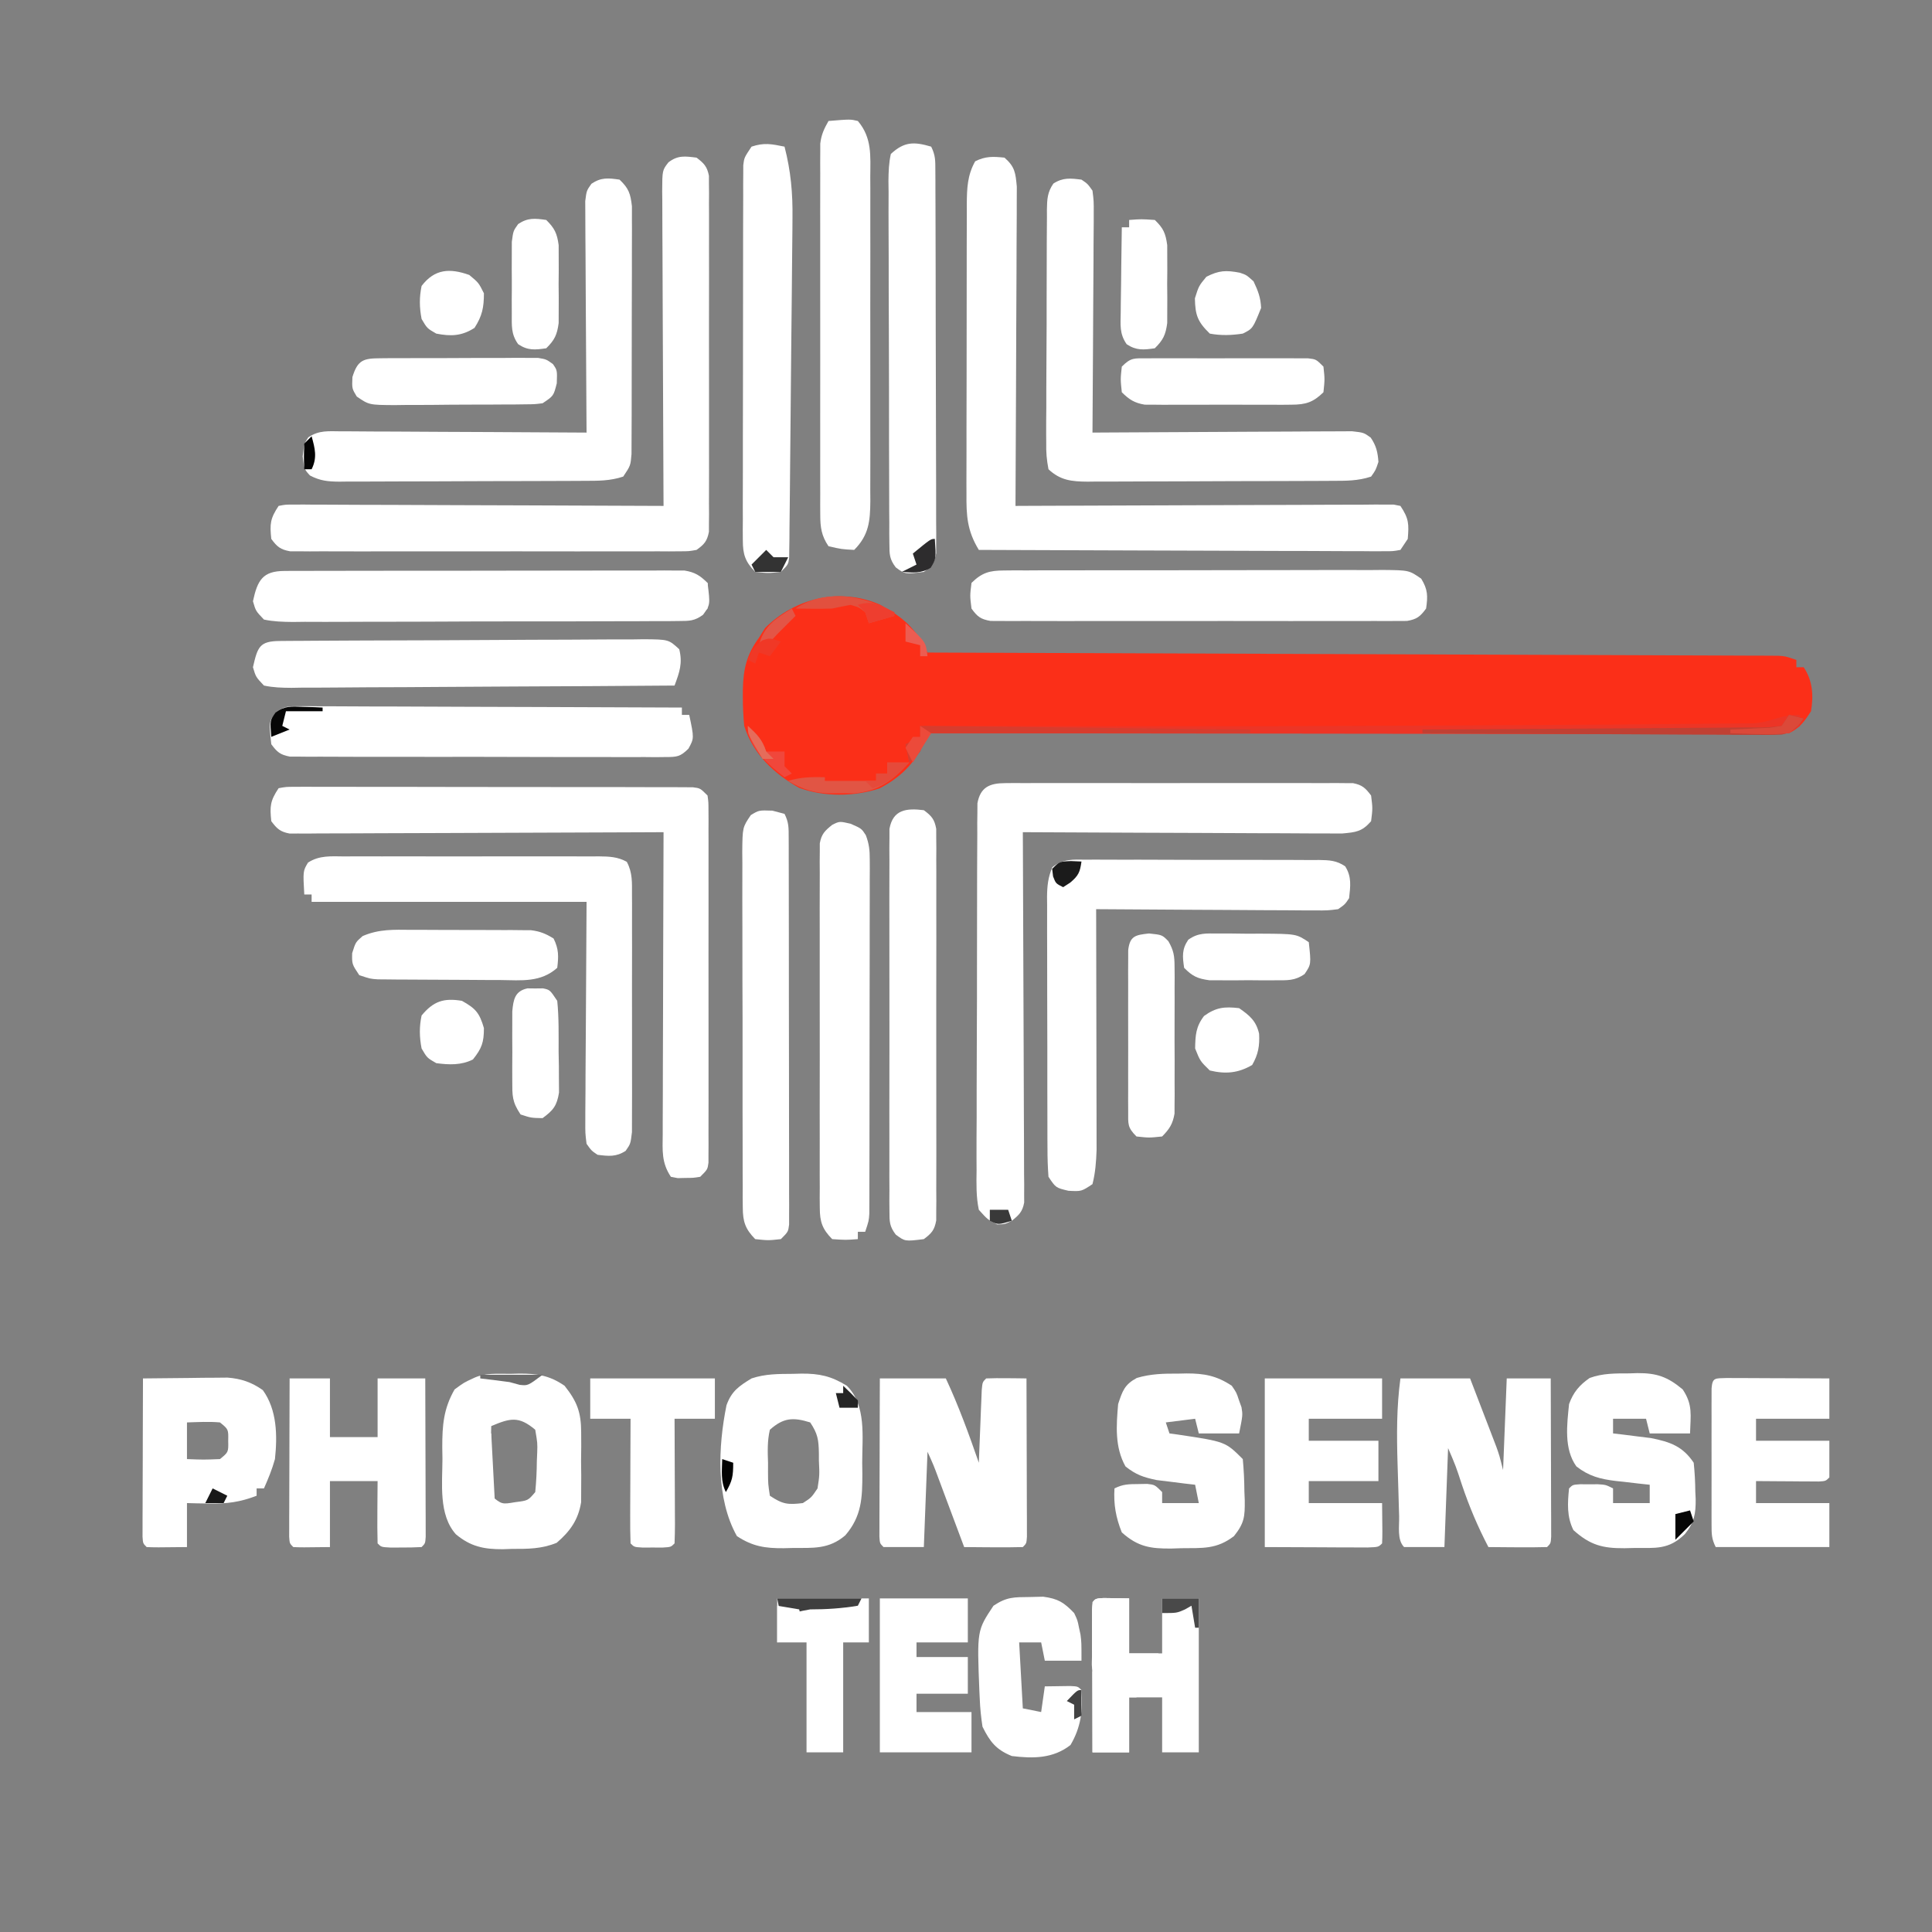 <svg id="SvgjsSvg1001" width="288" height="288" xmlns="http://www.w3.org/2000/svg" version="1.1" xmlns:xlink="http://www.w3.org/1999/xlink" xmlns:svgjs="http://svgjs.com/svgjs"><rect width="100%" height="100%" fill="#808080" stroke="none"/><defs id="SvgjsDefs1002"></defs><g id="SvgjsG1008"><svg xmlns="http://www.w3.org/2000/svg" viewBox="0 0 527 473" width="288" height="288"><path fill="#fb2f18" d="M0 0 C6.331 3.45 9.764 6.498 12.914 13.043 C14.117 13.047 15.32 13.051 16.56 13.056 C45.104 13.156 73.648 13.262 102.192 13.374 C105.703 13.388 109.214 13.402 112.725 13.415 C113.424 13.418 114.123 13.421 114.843 13.424 C126.17 13.468 137.498 13.508 148.825 13.548 C160.443 13.588 172.06 13.632 183.678 13.68 C190.206 13.706 196.733 13.731 203.261 13.752 C209.4 13.772 215.538 13.796 221.677 13.823 C223.935 13.833 226.193 13.841 228.451 13.846 C231.524 13.855 234.597 13.869 237.67 13.885 C238.571 13.886 239.473 13.887 240.402 13.888 C241.634 13.896 241.634 13.896 242.89 13.904 C243.6 13.907 244.31 13.91 245.041 13.912 C246.914 14.043 246.914 14.043 249.914 15.043 C249.914 15.703 249.914 16.363 249.914 17.043 C250.574 17.043 251.234 17.043 251.914 17.043 C254.38 20.742 254.63 24.746 253.914 29.043 C252.12 31.853 250.895 33.552 247.914 35.043 C244.853 35.139 241.814 35.173 238.752 35.163 C237.791 35.164 236.829 35.165 235.839 35.166 C232.597 35.167 229.356 35.162 226.115 35.156 C223.799 35.156 221.484 35.156 219.168 35.157 C212.865 35.157 206.561 35.151 200.258 35.144 C193.677 35.138 187.096 35.138 180.515 35.136 C169.463 35.134 158.412 35.127 147.36 35.118 C135.976 35.109 124.591 35.102 113.207 35.098 C112.155 35.098 112.155 35.098 111.082 35.097 C107.563 35.096 104.044 35.095 100.525 35.093 C71.322 35.083 42.118 35.065 12.914 35.043 C12.627 35.806 12.339 36.569 12.043 37.355 C9.568 43.246 5.392 47.229 -0.234 50.117 C-7.191 52.376 -15.245 52.443 -22.129 49.934 C-28.994 46.07 -34.699 40.677 -37.086 33.043 C-37.327 30.386 -37.467 27.884 -37.461 25.23 C-37.459 24.519 -37.458 23.807 -37.456 23.073 C-37.325 17.454 -36.385 13.549 -33.086 9.043 C-32.251 7.713 -32.251 7.713 -31.398 6.355 C-23.125 -1.918 -10.848 -4.755 0 0 Z " transform="translate(240.086 137.957)" class="colorFB2F18 svgShape"></path><path fill="#ffffff" d="M0 0 C2.85 2.507 3.011 4.12 3.361 7.936 C3.369 9.56 3.362 11.184 3.341 12.808 C3.341 13.696 3.341 14.584 3.342 15.499 C3.34 18.432 3.316 21.364 3.293 24.297 C3.287 26.331 3.283 28.366 3.28 30.4 C3.269 35.753 3.239 41.106 3.206 46.459 C3.175 51.922 3.162 57.385 3.146 62.848 C3.114 73.565 3.063 84.283 3 95 C4.967 94.99 4.967 94.99 6.973 94.98 C19.304 94.919 31.636 94.874 43.967 94.845 C50.308 94.829 56.648 94.808 62.988 94.774 C69.103 94.741 75.217 94.723 81.331 94.715 C83.668 94.71 86.006 94.699 88.343 94.683 C91.607 94.661 94.87 94.658 98.134 94.659 C99.109 94.649 100.084 94.638 101.088 94.627 C101.974 94.631 102.86 94.635 103.773 94.639 C104.932 94.635 104.932 94.635 106.114 94.631 C106.736 94.753 107.359 94.874 108 95 C110.313 98.47 110.34 99.925 110 104 C109.34 104.99 108.68 105.98 108 107 C105.958 107.369 105.958 107.369 103.394 107.361 C102.423 107.365 101.453 107.369 100.453 107.373 C98.851 107.357 98.851 107.357 97.216 107.341 C96.094 107.341 94.972 107.341 93.816 107.342 C90.094 107.34 86.371 107.316 82.648 107.293 C80.073 107.287 77.497 107.283 74.922 107.28 C68.827 107.27 62.732 107.246 56.637 107.216 C49.699 107.183 42.761 107.166 35.822 107.151 C21.548 107.12 7.274 107.067 -7 107 C-10.206 101.751 -10.425 97.632 -10.372 91.677 C-10.376 90.758 -10.38 89.839 -10.383 88.891 C-10.391 85.864 -10.378 82.836 -10.363 79.809 C-10.363 77.699 -10.363 75.59 -10.365 73.48 C-10.365 69.065 -10.354 64.649 -10.336 60.234 C-10.313 54.575 -10.313 48.917 -10.32 43.259 C-10.323 38.905 -10.316 34.552 -10.307 30.198 C-10.303 28.112 -10.302 26.025 -10.303 23.939 C-10.304 21.023 -10.291 18.108 -10.275 15.193 C-10.277 14.332 -10.28 13.471 -10.282 12.584 C-10.244 8.324 -10.128 4.819 -8 1 C-5.171 -0.414 -3.126 -0.319 0 0 Z " transform="translate(274 16)" class="color101010 svgShape"></path><path fill="#ffffff" d="M0 0 C0.85 -0.008 1.699 -0.017 2.575 -0.026 C3.504 -0.02 4.432 -0.013 5.39 -0.007 C6.37 -0.012 7.351 -0.018 8.361 -0.023 C11.61 -0.036 14.858 -0.028 18.106 -0.017 C20.359 -0.02 22.612 -0.022 24.865 -0.026 C29.59 -0.031 34.314 -0.024 39.038 -0.01 C45.102 0.007 51.165 -0.003 57.228 -0.021 C61.881 -0.032 66.534 -0.028 71.187 -0.02 C73.423 -0.018 75.659 -0.021 77.895 -0.028 C81.017 -0.036 84.138 -0.024 87.261 -0.007 C88.654 -0.016 88.654 -0.016 90.076 -0.026 C90.925 -0.017 91.775 -0.009 92.65 0 C93.388 0.001 94.126 0.002 94.887 0.003 C97.415 0.496 98.295 1.334 99.825 3.381 C100.263 6.881 100.263 6.881 99.825 10.381 C97.329 13.249 95.711 13.391 91.889 13.742 C90.265 13.75 88.641 13.742 87.017 13.722 C86.129 13.722 85.241 13.722 84.326 13.723 C81.393 13.721 78.461 13.697 75.528 13.674 C73.494 13.668 71.459 13.664 69.425 13.661 C64.072 13.65 58.719 13.62 53.366 13.587 C47.903 13.556 42.44 13.543 36.977 13.527 C26.26 13.495 15.542 13.444 4.825 13.381 C4.832 14.665 4.838 15.948 4.845 17.271 C4.906 29.352 4.951 41.433 4.981 53.514 C4.996 59.726 5.017 65.937 5.051 72.148 C5.084 78.139 5.102 84.13 5.11 90.122 C5.115 92.411 5.126 94.7 5.142 96.989 C5.164 100.188 5.167 103.386 5.166 106.585 C5.176 107.538 5.187 108.49 5.198 109.471 C5.192 110.777 5.192 110.777 5.186 112.11 C5.189 112.867 5.191 113.623 5.194 114.403 C4.723 116.927 3.793 117.787 1.825 119.381 C-0.05 120.318 -0.05 120.318 -2.175 120.381 C-4.769 119.059 -4.769 119.059 -7.175 116.381 C-7.938 112.798 -7.837 109.252 -7.79 105.601 C-7.796 104.503 -7.801 103.406 -7.807 102.274 C-7.819 98.641 -7.794 95.01 -7.769 91.377 C-7.767 88.856 -7.767 86.336 -7.769 83.815 C-7.767 78.532 -7.749 73.249 -7.717 67.965 C-7.68 61.856 -7.671 55.748 -7.678 49.639 C-7.685 43.761 -7.674 37.884 -7.654 32.006 C-7.647 29.505 -7.644 27.004 -7.645 24.503 C-7.643 21.012 -7.622 17.522 -7.595 14.031 C-7.598 12.992 -7.601 11.952 -7.604 10.881 C-7.592 9.932 -7.581 8.983 -7.569 8.005 C-7.566 7.179 -7.562 6.354 -7.558 5.504 C-6.76 1.084 -4.202 0.006 0 0 Z " transform="translate(274.175 186.619)" class="color131313 svgShape"></path><path fill="#ffffff" d="M0 0 C2.022 1.535 2.888 2.423 3.378 4.938 C3.379 5.676 3.38 6.414 3.381 7.175 C3.389 8.025 3.398 8.874 3.407 9.75 C3.401 10.678 3.394 11.607 3.388 12.564 C3.393 13.545 3.399 14.526 3.404 15.536 C3.417 18.785 3.409 22.033 3.398 25.281 C3.4 27.534 3.403 29.787 3.407 32.04 C3.412 36.765 3.405 41.489 3.391 46.213 C3.374 52.277 3.384 58.34 3.402 64.403 C3.413 69.056 3.409 73.709 3.401 78.362 C3.399 80.598 3.402 82.834 3.409 85.07 C3.416 88.192 3.405 91.313 3.388 94.436 C3.394 95.364 3.4 96.293 3.407 97.25 C3.398 98.1 3.39 98.95 3.381 99.825 C3.38 100.563 3.379 101.301 3.378 102.062 C2.878 104.624 2.114 105.488 0 107 C-2.126 107.378 -2.126 107.378 -4.63 107.381 C-5.581 107.389 -6.532 107.398 -7.511 107.407 C-8.552 107.401 -9.593 107.394 -10.666 107.388 C-11.764 107.393 -12.862 107.399 -13.993 107.404 C-17.631 107.417 -21.268 107.409 -24.906 107.398 C-27.428 107.4 -29.95 107.403 -32.472 107.407 C-37.762 107.412 -43.051 107.405 -48.34 107.391 C-54.456 107.375 -60.572 107.38 -66.689 107.397 C-72.571 107.412 -78.453 107.41 -84.336 107.401 C-86.84 107.399 -89.343 107.402 -91.847 107.409 C-95.343 107.416 -98.838 107.405 -102.334 107.388 C-103.375 107.394 -104.416 107.4 -105.489 107.407 C-106.915 107.394 -106.915 107.394 -108.37 107.381 C-109.196 107.38 -110.023 107.379 -110.874 107.378 C-113.524 106.907 -114.414 106.145 -116 104 C-116.425 99.922 -116.313 98.469 -114 95 C-112.114 94.631 -112.114 94.631 -109.773 94.639 C-108.887 94.635 -108.001 94.631 -107.088 94.627 C-106.113 94.638 -105.138 94.648 -104.134 94.659 C-103.11 94.659 -102.085 94.659 -101.03 94.658 C-97.632 94.66 -94.234 94.684 -90.836 94.707 C-88.485 94.713 -86.133 94.717 -83.782 94.72 C-77.584 94.731 -71.386 94.761 -65.189 94.794 C-58.868 94.825 -52.547 94.838 -46.227 94.854 C-33.818 94.886 -21.409 94.937 -9 95 C-9.01 93.281 -9.01 93.281 -9.02 91.528 C-9.081 80.742 -9.126 69.956 -9.155 59.17 C-9.171 53.624 -9.192 48.078 -9.226 42.533 C-9.259 37.184 -9.277 31.835 -9.285 26.485 C-9.29 24.442 -9.301 22.399 -9.317 20.355 C-9.339 17.499 -9.342 14.643 -9.341 11.786 C-9.351 10.936 -9.362 10.087 -9.373 9.212 C-9.343 3.441 -9.343 3.441 -7.665 1.283 C-5.099 -0.694 -3.133 -0.392 0 0 Z " transform="translate(190 16)" class="color0D0D0D svgShape"></path><path fill="#ffffff" d="M0 0 C2.037 -0.375 2.037 -0.375 4.593 -0.374 C6.044 -0.385 6.044 -0.385 7.525 -0.395 C9.122 -0.384 9.122 -0.384 10.752 -0.372 C12.43 -0.378 12.43 -0.378 14.142 -0.383 C17.855 -0.392 21.568 -0.378 25.281 -0.363 C27.852 -0.363 30.423 -0.363 32.993 -0.365 C38.387 -0.365 43.781 -0.355 49.174 -0.336 C55.415 -0.315 61.655 -0.312 67.896 -0.318 C73.893 -0.323 79.89 -0.318 85.887 -0.307 C88.442 -0.303 90.997 -0.302 93.552 -0.303 C97.118 -0.304 100.683 -0.291 104.248 -0.275 C105.846 -0.278 105.846 -0.278 107.475 -0.282 C108.443 -0.275 109.41 -0.268 110.407 -0.261 C111.673 -0.258 111.673 -0.258 112.963 -0.254 C115 0 115 0 117 2 C117.252 3.833 117.252 3.833 117.254 6.099 C117.26 6.957 117.265 7.816 117.271 8.7 C117.267 9.643 117.263 10.587 117.259 11.559 C117.262 12.551 117.266 13.542 117.269 14.564 C117.278 17.856 117.272 21.146 117.266 24.438 C117.267 26.717 117.269 28.996 117.271 31.275 C117.274 36.057 117.27 40.838 117.261 45.62 C117.249 51.761 117.256 57.901 117.268 64.042 C117.275 68.75 117.273 73.458 117.268 78.166 C117.266 80.43 117.268 82.695 117.273 84.96 C117.278 88.12 117.27 91.281 117.259 94.441 C117.263 95.385 117.267 96.328 117.271 97.3 C117.265 98.158 117.26 99.017 117.254 99.901 C117.253 100.648 117.252 101.396 117.252 102.167 C117 104 117 104 115 106 C113.125 106.301 113.125 106.301 111 106.312 C110.299 106.329 109.597 106.346 108.875 106.363 C108.256 106.243 107.638 106.124 107 106 C104.397 102.096 104.734 98.832 104.773 94.306 C104.773 93.418 104.772 92.53 104.772 91.615 C104.773 88.677 104.789 85.739 104.805 82.801 C104.808 80.765 104.811 78.729 104.813 76.693 C104.821 71.332 104.841 65.971 104.863 60.61 C104.883 55.14 104.892 49.671 104.902 44.201 C104.924 33.467 104.958 22.734 105 12 C103.704 12.007 102.407 12.013 101.072 12.02 C88.873 12.081 76.675 12.126 64.476 12.155 C58.204 12.171 51.932 12.192 45.66 12.226 C39.61 12.259 33.561 12.277 27.512 12.285 C25.2 12.29 22.889 12.301 20.578 12.317 C17.347 12.339 14.118 12.342 10.887 12.341 C9.445 12.357 9.445 12.357 7.973 12.373 C6.654 12.367 6.654 12.367 5.309 12.361 C4.545 12.364 3.781 12.366 2.993 12.369 C0.434 11.895 -0.451 11.063 -2 9 C-2.425 4.922 -2.313 3.469 0 0 Z " transform="translate(76 188)" class="color0E0E0E svgShape"></path><path fill="#ffffff" d="M0 0 C0.737 -0.005 1.474 -0.011 2.233 -0.016 C4.67 -0.029 7.106 -0.012 9.543 0.006 C11.235 0.005 12.928 0.004 14.62 0.001 C18.168 -0 21.715 0.012 25.263 0.035 C29.813 0.064 34.362 0.061 38.912 0.048 C42.407 0.041 45.902 0.049 49.397 0.061 C51.075 0.066 52.752 0.066 54.43 0.062 C56.774 0.059 59.117 0.076 61.461 0.098 C62.504 0.091 62.504 0.091 63.567 0.084 C66.379 0.128 68.298 0.209 70.661 1.808 C72.477 4.684 72.083 7.215 71.73 10.502 C70.607 12.199 70.607 12.199 68.73 13.502 C65.864 13.862 65.864 13.862 62.331 13.842 C61.687 13.843 61.043 13.843 60.379 13.844 C58.253 13.842 56.127 13.818 54 13.795 C52.525 13.789 51.049 13.785 49.574 13.782 C45.692 13.77 41.811 13.741 37.929 13.708 C33.968 13.677 30.006 13.663 26.045 13.648 C18.273 13.616 10.502 13.565 2.73 13.502 C2.733 14.353 2.735 15.204 2.737 16.081 C2.757 24.114 2.772 32.147 2.782 40.18 C2.787 44.31 2.795 48.439 2.806 52.569 C2.817 56.557 2.823 60.544 2.825 64.532 C2.827 66.051 2.831 67.57 2.836 69.089 C2.843 71.221 2.844 73.354 2.844 75.487 C2.846 76.699 2.848 77.911 2.851 79.161 C2.734 82.406 2.528 85.352 1.73 88.502 C-1.27 90.502 -1.27 90.502 -4.832 90.314 C-8.27 89.502 -8.27 89.502 -10.27 86.502 C-10.469 83.865 -10.553 81.334 -10.544 78.697 C-10.549 77.903 -10.554 77.11 -10.56 76.292 C-10.574 73.665 -10.573 71.039 -10.57 68.412 C-10.574 66.587 -10.579 64.763 -10.583 62.938 C-10.591 59.112 -10.59 55.287 -10.585 51.461 C-10.579 46.557 -10.596 41.653 -10.62 36.749 C-10.634 32.981 -10.635 29.212 -10.632 25.443 C-10.633 23.635 -10.638 21.827 -10.648 20.019 C-10.66 17.491 -10.653 14.964 -10.642 12.436 C-10.649 11.688 -10.657 10.94 -10.665 10.17 C-10.635 7.181 -10.395 4.792 -9.201 2.037 C-6.326 -0.249 -3.517 -0.049 0 0 Z " transform="translate(296.27 207.498)" class="color171717 svgShape"></path><path fill="#ffffff" d="M0 0 C1.666 1.123 1.666 1.123 3 3 C3.361 5.866 3.361 5.866 3.341 9.399 C3.341 10.043 3.341 10.688 3.342 11.351 C3.34 13.478 3.316 15.604 3.293 17.73 C3.287 19.206 3.283 20.681 3.28 22.157 C3.269 26.038 3.239 29.92 3.206 33.801 C3.175 37.763 3.162 41.724 3.146 45.686 C3.114 53.457 3.063 61.229 3 69 C3.92 68.993 4.841 68.987 5.789 68.98 C14.456 68.92 23.123 68.874 31.79 68.845 C36.246 68.829 40.702 68.808 45.157 68.774 C49.456 68.741 53.755 68.723 58.054 68.715 C59.695 68.71 61.337 68.699 62.978 68.683 C65.275 68.661 67.57 68.658 69.866 68.659 C71.174 68.653 72.482 68.646 73.83 68.639 C77 69 77 69 78.895 70.369 C80.408 72.602 80.804 74.315 81 77 C80.25 79.25 80.25 79.25 79 81 C75.41 82.197 72.132 82.155 68.395 82.161 C67.622 82.166 66.85 82.171 66.054 82.176 C63.497 82.191 60.94 82.198 58.383 82.203 C56.605 82.209 54.828 82.215 53.051 82.22 C49.323 82.231 45.596 82.237 41.869 82.24 C37.095 82.246 32.321 82.27 27.547 82.298 C23.876 82.317 20.204 82.322 16.532 82.324 C14.772 82.327 13.012 82.335 11.253 82.348 C8.789 82.365 6.327 82.363 3.864 82.356 C3.138 82.366 2.413 82.375 1.666 82.384 C-2.683 82.349 -5.776 82.043 -9 79 C-9.507 76.367 -9.666 74.366 -9.615 71.73 C-9.621 70.994 -9.626 70.257 -9.632 69.497 C-9.644 67.06 -9.62 64.625 -9.594 62.188 C-9.592 60.495 -9.592 58.803 -9.594 57.11 C-9.592 53.562 -9.573 50.015 -9.542 46.468 C-9.502 41.918 -9.498 37.369 -9.505 32.818 C-9.509 29.323 -9.496 25.829 -9.479 22.334 C-9.472 20.656 -9.469 18.978 -9.47 17.3 C-9.468 14.956 -9.447 12.613 -9.42 10.27 C-9.423 9.574 -9.426 8.879 -9.429 8.163 C-9.379 5.332 -9.299 3.431 -7.661 1.069 C-5.047 -0.613 -3.022 -0.378 0 0 Z " transform="translate(295 22)" class="color0E0E0E svgShape"></path><path fill="#ffffff" d="M0 0 C2.506 2.376 2.979 3.814 3.374 7.27 C3.374 8.567 3.373 9.863 3.372 11.199 C3.376 11.917 3.38 12.635 3.383 13.374 C3.391 15.74 3.378 18.106 3.363 20.473 C3.363 22.119 3.363 23.765 3.365 25.411 C3.365 28.859 3.354 32.306 3.336 35.753 C3.313 40.174 3.313 44.595 3.32 49.016 C3.323 52.414 3.316 55.812 3.307 59.21 C3.303 60.84 3.302 62.47 3.303 64.101 C3.304 66.377 3.291 68.653 3.275 70.93 C3.268 72.874 3.268 72.874 3.261 74.857 C3 78 3 78 1 81 C-2.594 82.198 -5.879 82.155 -9.621 82.161 C-10.782 82.169 -10.782 82.169 -11.967 82.176 C-14.529 82.191 -17.091 82.198 -19.652 82.203 C-21.432 82.209 -23.212 82.215 -24.992 82.22 C-28.723 82.231 -32.455 82.237 -36.186 82.24 C-40.969 82.246 -45.752 82.27 -50.535 82.298 C-54.211 82.317 -57.887 82.322 -61.563 82.324 C-63.326 82.327 -65.09 82.335 -66.853 82.348 C-69.319 82.365 -71.784 82.363 -74.25 82.356 C-74.979 82.366 -75.708 82.375 -76.459 82.384 C-79.539 82.359 -81.715 82.151 -84.457 80.696 C-86 79 -86 79 -86.438 75.5 C-86 72 -86 72 -84.919 70.303 C-81.96 68.294 -79.409 68.641 -75.866 68.659 C-75.144 68.659 -74.422 68.659 -73.678 68.658 C-71.292 68.66 -68.906 68.684 -66.52 68.707 C-64.865 68.713 -63.21 68.717 -61.555 68.72 C-57.2 68.731 -52.845 68.761 -48.49 68.794 C-44.046 68.825 -39.602 68.838 -35.158 68.854 C-26.439 68.886 -17.719 68.937 -9 69 C-9.01 67.77 -9.01 67.77 -9.02 66.515 C-9.08 58.79 -9.126 51.065 -9.155 43.339 C-9.171 39.368 -9.192 35.396 -9.226 31.425 C-9.259 27.593 -9.277 23.761 -9.285 19.929 C-9.29 18.466 -9.301 17.003 -9.317 15.54 C-9.339 13.493 -9.342 11.446 -9.341 9.399 C-9.351 7.65 -9.351 7.65 -9.361 5.866 C-9 3 -9 3 -7.666 1.127 C-5.031 -0.655 -3.084 -0.45 0 0 Z " transform="translate(169 22)" class="color0E0E0E svgShape"></path><path fill="#ffffff" d="M0 0 C0.805 -0.005 1.61 -0.011 2.44 -0.016 C5.104 -0.029 7.768 -0.02 10.432 -0.01 C12.281 -0.012 14.13 -0.015 15.98 -0.019 C19.857 -0.023 23.734 -0.017 27.611 -0.003 C32.585 0.014 37.558 0.004 42.531 -0.014 C46.351 -0.024 50.17 -0.021 53.989 -0.013 C55.823 -0.011 57.657 -0.014 59.491 -0.021 C62.053 -0.028 64.614 -0.017 67.176 0 C67.936 -0.006 68.697 -0.012 69.481 -0.018 C72.301 0.016 74.553 0.096 77.058 1.464 C78.674 4.484 78.47 7.161 78.476 10.566 C78.481 11.293 78.487 12.02 78.492 12.769 C78.505 15.174 78.496 17.578 78.486 19.982 C78.488 21.652 78.491 23.322 78.495 24.992 C78.499 28.493 78.493 31.993 78.479 35.493 C78.462 39.983 78.472 44.471 78.49 48.961 C78.501 52.41 78.497 55.858 78.489 59.307 C78.487 60.962 78.49 62.618 78.497 64.273 C78.504 66.586 78.493 68.898 78.476 71.21 C78.474 72.527 78.471 73.844 78.469 75.2 C78.088 78.388 78.088 78.388 76.751 80.313 C74.137 82.003 72.114 81.766 69.088 81.388 C67.422 80.265 67.422 80.265 66.088 78.388 C65.727 75.522 65.727 75.522 65.747 71.989 C65.747 71.334 65.747 70.68 65.746 70.005 C65.748 67.889 65.771 65.774 65.795 63.658 C65.798 62.363 65.801 61.069 65.804 59.735 C65.82 54.89 65.862 50.045 65.9 45.201 C65.962 34.373 66.024 23.544 66.088 12.388 C41.338 12.388 16.588 12.388 -8.912 12.388 C-8.912 11.728 -8.912 11.068 -8.912 10.388 C-9.572 10.388 -10.232 10.388 -10.912 10.388 C-11.274 3.995 -11.274 3.995 -9.895 1.682 C-6.798 -0.339 -3.578 -0.029 0 0 Z " transform="translate(93.912 206.612)" class="color0C0C0C svgShape"></path><path fill="#ffffff" d="M0 0 C0.976 -0.01 1.952 -0.02 2.957 -0.03 C4.021 -0.026 5.085 -0.021 6.181 -0.016 C7.307 -0.023 8.432 -0.03 9.592 -0.037 C13.317 -0.055 17.042 -0.052 20.767 -0.046 C23.353 -0.05 25.938 -0.056 28.523 -0.062 C33.944 -0.071 39.364 -0.069 44.785 -0.058 C51.049 -0.047 57.313 -0.061 63.578 -0.088 C69.607 -0.113 75.636 -0.115 81.665 -0.109 C84.23 -0.108 86.794 -0.115 89.359 -0.127 C92.94 -0.142 96.521 -0.131 100.103 -0.114 C101.167 -0.124 102.231 -0.133 103.327 -0.143 C110.478 -0.071 110.478 -0.071 113.805 2.228 C115.62 5.16 115.646 7.002 115.142 10.388 C113.527 12.575 112.642 13.302 109.938 13.765 C109.075 13.766 108.211 13.767 107.322 13.769 C106.329 13.777 105.336 13.786 104.314 13.794 C103.226 13.788 102.138 13.782 101.017 13.776 C99.297 13.784 99.297 13.784 97.543 13.792 C93.742 13.805 89.942 13.796 86.142 13.786 C83.508 13.788 80.874 13.791 78.24 13.795 C72.715 13.8 67.19 13.793 61.666 13.779 C55.277 13.762 48.888 13.768 42.499 13.784 C36.355 13.8 30.211 13.798 24.067 13.789 C21.452 13.787 18.836 13.79 16.221 13.797 C12.569 13.804 8.918 13.793 5.267 13.776 C4.179 13.782 3.091 13.788 1.97 13.794 C0.978 13.786 -0.015 13.777 -1.038 13.769 C-2.333 13.767 -2.333 13.767 -3.654 13.765 C-6.371 13.3 -7.254 12.605 -8.858 10.388 C-9.295 6.888 -9.295 6.888 -8.858 3.388 C-6.009 0.587 -3.933 0.011 0 0 Z " transform="translate(273.858 128.612)" class="color171717 svgShape"></path><path fill="#ffffff" d="M0 0 C1.46 -0.011 1.46 -0.011 2.949 -0.021 C4.02 -0.019 5.091 -0.017 6.195 -0.014 C7.883 -0.022 7.883 -0.022 9.605 -0.029 C13.341 -0.043 17.076 -0.042 20.812 -0.04 C23.401 -0.044 25.989 -0.048 28.577 -0.053 C34.01 -0.061 39.442 -0.06 44.874 -0.055 C51.153 -0.049 57.432 -0.061 63.711 -0.083 C69.75 -0.102 75.789 -0.105 81.828 -0.102 C84.398 -0.102 86.968 -0.108 89.538 -0.118 C93.129 -0.13 96.72 -0.123 100.312 -0.112 C101.379 -0.119 102.446 -0.127 103.546 -0.135 C104.524 -0.128 105.503 -0.121 106.511 -0.114 C107.36 -0.114 108.21 -0.114 109.084 -0.114 C111.95 0.353 113.322 1.233 115.383 3.261 C116.129 9.23 116.129 9.23 114.157 11.955 C111.835 13.664 110.432 13.643 107.562 13.655 C106.57 13.666 105.577 13.678 104.554 13.689 C103.466 13.687 102.378 13.684 101.258 13.681 C100.111 13.689 98.965 13.698 97.783 13.706 C93.983 13.73 90.183 13.731 86.383 13.729 C83.748 13.737 81.114 13.744 78.48 13.753 C72.955 13.767 67.431 13.768 61.906 13.762 C55.517 13.755 49.129 13.778 42.74 13.815 C36.596 13.849 30.452 13.856 24.308 13.852 C21.692 13.854 19.077 13.863 16.461 13.881 C12.81 13.903 9.159 13.894 5.508 13.876 C3.876 13.896 3.876 13.896 2.211 13.916 C-0.493 13.886 -2.973 13.822 -5.617 13.261 C-7.856 10.921 -7.856 10.921 -8.617 8.261 C-7.378 2.515 -5.964 0.014 0 0 Z " transform="translate(77.617 128.74)" class="color1F1F1F svgShape"></path><path fill="#ffffff" d="M0 0 C6.27 0 12.54 0 19 0 C20.315 3.416 21.627 6.832 22.938 10.25 C23.497 11.702 23.497 11.702 24.068 13.184 C24.605 14.585 24.605 14.585 25.152 16.016 C25.482 16.874 25.812 17.733 26.152 18.618 C27 21 27 21 28 25 C28.33 16.75 28.66 8.5 29 0 C32.96 0 36.92 0 41 0 C41.025 6.39 41.043 12.781 41.055 19.171 C41.06 21.347 41.067 23.523 41.075 25.698 C41.088 28.819 41.093 31.939 41.098 35.059 C41.103 36.038 41.108 37.017 41.113 38.026 C41.113 38.927 41.113 39.827 41.114 40.756 C41.116 41.553 41.118 42.35 41.12 43.171 C41 45 41 45 40 46 C37.303 46.073 34.633 46.092 31.938 46.062 C30.8 46.056 30.8 46.056 29.639 46.049 C27.759 46.037 25.88 46.019 24 46 C21.116 40.481 18.803 35.019 16.812 29.125 C15.13 23.971 15.13 23.971 13 19 C12.67 27.91 12.34 36.82 12 46 C8.37 46 4.74 46 1 46 C-0.963 44.037 -0.278 40.285 -0.352 37.598 C-0.386 36.47 -0.386 36.47 -0.422 35.32 C-0.469 33.72 -0.515 32.12 -0.558 30.52 C-0.624 28.104 -0.702 25.688 -0.781 23.271 C-1.017 15.413 -1.057 7.815 0 0 Z " transform="translate(382 349)" class="color171717 svgShape"></path><path fill="#ffffff" d="M0 0 C5.94 0 11.88 0 18 0 C21.495 7.507 24.287 15.184 27 23 C27.025 22.339 27.05 21.678 27.076 20.996 C27.192 18.018 27.314 15.04 27.438 12.062 C27.477 11.022 27.516 9.981 27.557 8.908 C27.599 7.919 27.64 6.929 27.684 5.91 C27.72 4.994 27.757 4.077 27.795 3.133 C28 1 28 1 29 0 C30.853 -0.072 32.708 -0.084 34.562 -0.062 C35.574 -0.053 36.586 -0.044 37.629 -0.035 C38.411 -0.024 39.194 -0.012 40 0 C40.025 6.39 40.043 12.781 40.055 19.171 C40.06 21.347 40.067 23.523 40.075 25.698 C40.088 28.819 40.093 31.939 40.098 35.059 C40.103 36.038 40.108 37.017 40.113 38.026 C40.113 38.927 40.113 39.827 40.114 40.756 C40.116 41.553 40.118 42.35 40.12 43.171 C40 45 40 45 39 46 C36.303 46.073 33.633 46.092 30.938 46.062 C29.8 46.056 29.8 46.056 28.639 46.049 C26.759 46.037 24.88 46.019 23 46 C21.473 41.931 19.948 37.861 18.43 33.789 C18.173 33.102 17.917 32.415 17.652 31.707 C17.125 30.296 16.599 28.884 16.074 27.473 C14.669 23.68 14.669 23.68 13 20 C12.67 28.58 12.34 37.16 12 46 C8.37 46 4.74 46 1 46 C0 45 0 45 -0.12 43.171 C-0.118 42.374 -0.116 41.577 -0.114 40.756 C-0.113 39.855 -0.113 38.954 -0.113 38.026 C-0.108 37.047 -0.103 36.067 -0.098 35.059 C-0.096 34.061 -0.095 33.064 -0.093 32.036 C-0.088 28.837 -0.075 25.637 -0.062 22.438 C-0.057 20.274 -0.053 18.111 -0.049 15.947 C-0.038 10.631 -0.02 5.316 0 0 Z " transform="translate(240 349)" class="color121212 svgShape"></path><path fill="#ffffff" d="M0 0 C5.957 -0.488 5.957 -0.488 8 0 C11.903 4.605 11.424 9.499 11.388 15.219 C11.393 16.245 11.399 17.272 11.404 18.33 C11.417 21.72 11.409 25.11 11.398 28.5 C11.4 30.857 11.403 33.215 11.407 35.572 C11.412 40.512 11.405 45.451 11.391 50.391 C11.374 56.723 11.384 63.054 11.402 69.386 C11.413 74.254 11.409 79.121 11.401 83.989 C11.399 86.324 11.402 88.659 11.409 90.993 C11.417 94.256 11.405 97.518 11.388 100.781 C11.397 102.229 11.397 102.229 11.407 103.707 C11.355 109.112 11.021 112.979 7 117 C3.562 116.812 3.562 116.812 0 116 C-1.935 113.169 -2.251 110.824 -2.254 107.446 C-2.26 106.537 -2.265 105.629 -2.271 104.693 C-2.267 103.704 -2.263 102.715 -2.259 101.695 C-2.264 100.124 -2.264 100.124 -2.269 98.521 C-2.278 95.056 -2.272 91.59 -2.266 88.125 C-2.267 85.719 -2.269 83.313 -2.271 80.907 C-2.274 75.863 -2.27 70.819 -2.261 65.775 C-2.249 59.305 -2.256 52.836 -2.268 46.366 C-2.275 41.397 -2.273 36.428 -2.268 31.459 C-2.266 29.074 -2.268 26.688 -2.273 24.302 C-2.278 20.969 -2.27 17.637 -2.259 14.305 C-2.263 13.315 -2.267 12.326 -2.271 11.307 C-2.265 10.399 -2.26 9.49 -2.254 8.554 C-2.253 7.767 -2.252 6.979 -2.252 6.168 C-1.97 3.741 -1.208 2.106 0 0 Z " transform="translate(226 6)" class="color171818 svgShape"></path><path fill="#ffffff" d="M0 0 C0.921 -0.004 1.843 -0.008 2.792 -0.012 C3.8 -0.002 4.809 0.009 5.848 0.02 C6.911 0.02 7.975 0.019 9.071 0.019 C12.593 0.021 16.115 0.044 19.638 0.068 C22.077 0.073 24.517 0.078 26.956 0.081 C33.383 0.092 39.809 0.122 46.235 0.155 C52.791 0.185 59.346 0.199 65.902 0.214 C78.768 0.246 91.635 0.297 104.501 0.361 C104.501 1.021 104.501 1.681 104.501 2.361 C105.161 2.361 105.821 2.361 106.501 2.361 C107.848 8.725 107.848 8.725 106.301 11.564 C104.065 13.796 103.138 13.861 100.023 13.862 C99.106 13.872 98.189 13.882 97.244 13.892 C95.738 13.877 95.738 13.877 94.202 13.862 C93.144 13.868 92.085 13.873 90.994 13.879 C87.486 13.891 83.978 13.875 80.47 13.857 C78.038 13.857 75.605 13.858 73.173 13.861 C68.072 13.863 62.971 13.85 57.87 13.827 C51.322 13.799 44.775 13.802 38.228 13.814 C33.204 13.821 28.18 13.814 23.157 13.801 C20.742 13.797 18.328 13.796 15.913 13.8 C12.542 13.803 9.171 13.787 5.8 13.765 C4.294 13.772 4.294 13.772 2.758 13.778 C1.841 13.769 0.925 13.759 -0.02 13.748 C-0.817 13.746 -1.614 13.744 -2.436 13.741 C-5.052 13.259 -5.936 12.49 -7.499 10.361 C-8.153 4.254 -8.153 4.254 -6.257 1.665 C-4.017 0.004 -2.772 -0.01 0 0 Z " transform="translate(81.499 165.64)" class="color151515 svgShape"></path><path fill="#ffffff" d="M0 0 C3 1.312 3 1.312 4.172 3.121 C5.062 5.477 5.249 7.174 5.247 9.684 C5.251 10.551 5.256 11.419 5.26 12.313 C5.252 13.729 5.252 13.729 5.243 15.174 C5.245 16.174 5.247 17.175 5.249 18.206 C5.252 21.513 5.242 24.821 5.23 28.129 C5.229 30.425 5.229 32.722 5.229 35.018 C5.228 39.831 5.219 44.643 5.206 49.456 C5.189 55.632 5.185 61.808 5.186 67.985 C5.185 72.726 5.18 77.468 5.173 82.209 C5.17 84.487 5.168 86.765 5.167 89.042 C5.165 92.222 5.156 95.401 5.145 98.58 C5.146 99.526 5.146 100.472 5.147 101.447 C5.14 102.745 5.14 102.745 5.134 104.068 C5.132 104.82 5.13 105.572 5.129 106.346 C5 108.312 5 108.312 4 111.312 C3.34 111.312 2.68 111.312 2 111.312 C2 111.972 2 112.632 2 113.312 C-1.312 113.562 -1.312 113.562 -5 113.312 C-7.682 110.586 -8.375 108.601 -8.381 104.827 C-8.389 103.934 -8.398 103.041 -8.407 102.121 C-8.401 101.149 -8.394 100.177 -8.388 99.176 C-8.393 98.146 -8.399 97.116 -8.404 96.055 C-8.417 92.65 -8.409 89.245 -8.398 85.84 C-8.4 83.476 -8.403 81.113 -8.407 78.749 C-8.412 73.795 -8.405 68.841 -8.391 63.887 C-8.374 57.529 -8.384 51.172 -8.402 44.814 C-8.413 39.933 -8.409 35.053 -8.401 30.173 C-8.399 27.828 -8.402 25.483 -8.409 23.138 C-8.416 19.865 -8.405 16.593 -8.388 13.32 C-8.394 12.346 -8.4 11.372 -8.407 10.368 C-8.398 9.478 -8.39 8.588 -8.381 7.671 C-8.38 6.897 -8.379 6.123 -8.378 5.326 C-7.9 2.778 -6.993 1.919 -5 0.312 C-3 -0.688 -3 -0.688 0 0 Z " transform="translate(232 197.688)" class="color1D1D1D svgShape"></path><path fill="#ffffff" d="M0 0 C2.123 1.581 2.904 2.467 3.378 5.094 C3.379 6.312 3.379 6.312 3.381 7.555 C3.389 8.488 3.398 9.422 3.407 10.384 C3.401 11.407 3.394 12.429 3.388 13.482 C3.393 14.561 3.399 15.639 3.404 16.75 C3.417 20.323 3.409 23.896 3.398 27.469 C3.4 29.946 3.403 32.423 3.407 34.9 C3.412 40.762 3.402 46.623 3.386 52.484 C3.374 57.161 3.378 61.837 3.391 66.514 C3.408 72.956 3.411 79.398 3.401 85.84 C3.399 88.299 3.402 90.759 3.409 93.218 C3.416 96.651 3.405 100.084 3.388 103.518 C3.394 104.54 3.4 105.562 3.407 106.616 C3.394 108.016 3.394 108.016 3.381 109.445 C3.38 110.257 3.379 111.069 3.378 111.906 C2.904 114.533 2.123 115.419 0 117 C-5.138 117.642 -5.138 117.642 -7.664 115.761 C-9.372 113.51 -9.377 112.255 -9.381 109.445 C-9.389 108.512 -9.398 107.578 -9.407 106.616 C-9.401 105.593 -9.394 104.571 -9.388 103.518 C-9.393 102.439 -9.399 101.361 -9.404 100.25 C-9.417 96.677 -9.409 93.104 -9.398 89.531 C-9.4 87.054 -9.403 84.577 -9.407 82.1 C-9.412 76.238 -9.402 70.377 -9.386 64.516 C-9.374 59.839 -9.378 55.163 -9.391 50.486 C-9.408 44.044 -9.411 37.602 -9.401 31.16 C-9.399 28.701 -9.402 26.241 -9.409 23.782 C-9.416 20.349 -9.405 16.916 -9.388 13.482 C-9.397 11.949 -9.397 11.949 -9.407 10.384 C-9.398 9.45 -9.39 8.517 -9.381 7.555 C-9.38 6.743 -9.379 5.931 -9.378 5.094 C-8.426 -0.183 -4.756 -0.594 0 0 Z " transform="translate(252 194)" class="color0C0C0C svgShape"></path><path fill="#ffffff" d="M0 0 C1.093 0.289 2.186 0.578 3.312 0.875 C4.502 3.253 4.441 4.7 4.446 7.354 C4.45 8.296 4.455 9.238 4.459 10.209 C4.459 11.246 4.458 12.283 4.458 13.352 C4.463 14.986 4.463 14.986 4.468 16.653 C4.477 20.269 4.479 23.884 4.48 27.5 C4.484 30.003 4.487 32.507 4.491 35.01 C4.497 40.263 4.498 45.515 4.498 50.768 C4.497 56.844 4.508 62.921 4.524 68.998 C4.538 74.838 4.542 80.679 4.541 86.519 C4.542 89.007 4.547 91.495 4.555 93.983 C4.564 97.455 4.561 100.926 4.555 104.398 C4.561 105.435 4.567 106.472 4.572 107.541 C4.566 108.954 4.566 108.954 4.56 110.396 C4.56 111.217 4.561 112.039 4.561 112.885 C4.312 114.875 4.312 114.875 2.312 116.875 C-1.125 117.25 -1.125 117.25 -4.688 116.875 C-7.396 114.106 -8.063 112.105 -8.075 108.283 C-8.085 107.366 -8.095 106.449 -8.105 105.504 C-8.101 104.506 -8.096 103.507 -8.092 102.479 C-8.098 101.421 -8.105 100.364 -8.112 99.275 C-8.131 95.777 -8.127 92.279 -8.121 88.781 C-8.126 86.353 -8.131 83.924 -8.137 81.496 C-8.146 76.405 -8.143 71.314 -8.134 66.223 C-8.122 59.692 -8.142 53.162 -8.171 46.632 C-8.19 41.617 -8.19 36.602 -8.184 31.587 C-8.184 29.178 -8.19 26.77 -8.202 24.362 C-8.217 20.998 -8.206 17.635 -8.189 14.271 C-8.199 13.273 -8.209 12.274 -8.219 11.246 C-8.147 4.553 -8.147 4.553 -5.887 1.217 C-3.688 -0.125 -3.688 -0.125 0 0 Z " transform="translate(210.688 194.125)" class="color0C0C0C svgShape"></path><path fill="#ffffff" d="M0 0 C1.728 6.699 2.265 12.728 2.167 19.629 C2.158 21.162 2.158 21.162 2.148 22.726 C2.125 26.077 2.086 29.427 2.047 32.777 C2.026 35.114 2.005 37.45 1.985 39.787 C1.942 44.668 1.89 49.549 1.833 54.43 C1.761 60.697 1.707 66.964 1.659 73.231 C1.62 78.048 1.571 82.865 1.52 87.682 C1.496 89.994 1.476 92.306 1.458 94.618 C1.432 97.838 1.393 101.057 1.351 104.277 C1.345 105.238 1.34 106.198 1.335 107.188 C1.313 108.498 1.313 108.498 1.292 109.834 C1.28 110.975 1.28 110.975 1.267 112.139 C1 114 1 114 -1 116 C-4.438 116.375 -4.438 116.375 -8 116 C-10.715 113.227 -11.375 111.229 -11.374 107.401 C-11.381 106.483 -11.388 105.564 -11.395 104.618 C-11.388 103.618 -11.38 102.618 -11.372 101.588 C-11.376 100.529 -11.38 99.47 -11.383 98.379 C-11.391 94.876 -11.378 91.374 -11.363 87.871 C-11.363 85.44 -11.363 83.009 -11.365 80.578 C-11.365 75.483 -11.354 70.388 -11.336 65.293 C-11.313 58.754 -11.313 52.214 -11.32 45.675 C-11.323 40.655 -11.316 35.636 -11.307 30.617 C-11.303 28.205 -11.302 25.793 -11.303 23.381 C-11.304 20.015 -11.291 16.649 -11.275 13.283 C-11.277 12.281 -11.28 11.279 -11.282 10.246 C-11.275 9.331 -11.268 8.415 -11.261 7.472 C-11.258 6.278 -11.258 6.278 -11.254 5.06 C-11 3 -11 3 -9 0 C-5.522 -1.159 -3.541 -0.708 0 0 Z " transform="translate(214 13)" class="color0D0D0D svgShape"></path><path fill="#ffffff" d="M0 0 C1.183 2.366 1.131 3.795 1.14 6.434 C1.149 7.833 1.149 7.833 1.158 9.26 C1.159 10.286 1.16 11.312 1.161 12.369 C1.166 13.447 1.171 14.525 1.176 15.636 C1.191 19.214 1.198 22.793 1.203 26.371 C1.209 28.85 1.215 31.328 1.22 33.807 C1.231 39.008 1.237 44.209 1.24 49.41 C1.244 54.76 1.258 60.11 1.281 65.459 C1.309 71.907 1.322 78.354 1.324 84.801 C1.327 87.263 1.335 89.725 1.348 92.187 C1.365 95.626 1.363 99.063 1.356 102.502 C1.366 103.526 1.375 104.55 1.384 105.605 C1.379 106.54 1.373 107.475 1.367 108.439 C1.369 109.252 1.37 110.065 1.372 110.903 C0.905 113.535 0.126 114.418 -2 116 C-7.138 116.642 -7.138 116.642 -9.663 114.761 C-11.37 112.512 -11.382 111.253 -11.394 108.445 C-11.406 107.512 -11.417 106.578 -11.429 105.616 C-11.426 104.593 -11.423 103.571 -11.42 102.518 C-11.428 101.439 -11.437 100.361 -11.446 99.25 C-11.469 95.677 -11.47 92.104 -11.469 88.531 C-11.476 86.054 -11.484 83.577 -11.492 81.1 C-11.505 75.904 -11.507 70.709 -11.501 65.514 C-11.495 60.171 -11.509 54.829 -11.542 49.486 C-11.581 43.044 -11.596 36.602 -11.591 30.16 C-11.593 27.701 -11.603 25.241 -11.62 22.782 C-11.642 19.348 -11.633 15.916 -11.615 12.482 C-11.628 11.46 -11.642 10.438 -11.655 9.384 C-11.625 6.824 -11.559 4.498 -11 2 C-7.348 -1.389 -4.702 -1.389 0 0 Z " transform="translate(254 13)" class="color0A0A0A svgShape"></path><path fill="#ffffff" d="M0 0 C0.931 -0.009 1.862 -0.017 2.821 -0.026 C3.851 -0.03 4.88 -0.035 5.941 -0.039 C7.558 -0.051 7.558 -0.051 9.208 -0.064 C12.792 -0.089 16.376 -0.105 19.959 -0.12 C21.179 -0.125 22.399 -0.13 23.656 -0.136 C30.111 -0.162 36.566 -0.182 43.021 -0.196 C48.378 -0.209 53.734 -0.237 59.09 -0.278 C65.543 -0.327 71.995 -0.352 78.448 -0.359 C80.913 -0.366 83.378 -0.381 85.843 -0.405 C89.286 -0.437 92.728 -0.437 96.172 -0.43 C97.197 -0.446 98.223 -0.462 99.28 -0.479 C106.063 -0.419 106.063 -0.419 108.968 2.253 C109.917 6.089 109.047 8.501 107.686 12.154 C93.135 12.271 78.584 12.359 64.032 12.413 C57.276 12.439 50.52 12.474 43.764 12.531 C37.248 12.586 30.731 12.615 24.215 12.628 C21.725 12.638 19.235 12.656 16.745 12.683 C13.266 12.719 9.787 12.724 6.308 12.722 C4.753 12.748 4.753 12.748 3.167 12.776 C0.576 12.757 -1.782 12.703 -4.314 12.154 C-6.525 9.822 -6.525 9.822 -7.314 7.154 C-6.041 1.636 -5.553 0.038 0 0 Z " transform="translate(76.314 147.846)" class="color0D0D0D svgShape"></path><path fill="#ffffff" d="M0 0 C1.127 -0.031 1.127 -0.031 2.277 -0.062 C7.165 -0.097 10.603 0.397 14.75 3.25 C18.181 7.581 19.26 10.466 19.281 15.969 C19.289 17.862 19.289 17.862 19.297 19.793 C19.281 21.099 19.266 22.405 19.25 23.75 C19.265 25.056 19.281 26.362 19.297 27.707 C19.292 28.969 19.287 30.231 19.281 31.531 C19.277 32.677 19.272 33.822 19.268 35.002 C18.503 39.801 16.253 42.97 12.586 46.094 C8.498 47.76 4.75 47.764 0.375 47.75 C-0.45 47.778 -1.275 47.807 -2.125 47.836 C-7.29 47.852 -10.872 47.118 -14.898 43.764 C-19.655 38.438 -18.583 29.943 -18.562 23.25 C-18.579 22.196 -18.595 21.141 -18.611 20.055 C-18.615 14.021 -18.271 9.53 -15.25 4.25 C-12.688 2.375 -12.688 2.375 -10.25 1.25 C-7.026 -0.362 -3.538 0.024 0 0 Z M-5.25 14.25 C-5.337 17.375 -5.39 20.499 -5.438 23.625 C-5.463 24.514 -5.488 25.404 -5.514 26.32 C-5.523 27.171 -5.533 28.022 -5.543 28.898 C-5.559 29.684 -5.574 30.469 -5.591 31.279 C-5.478 31.929 -5.366 32.58 -5.25 33.25 C-2.354 35.622 -2.354 35.622 1.312 35 C4.796 34.564 4.796 34.564 6.75 32.25 C7.029 29.388 7.166 26.676 7.188 23.812 C7.22 23.036 7.253 22.259 7.287 21.459 C7.368 18.902 7.368 18.902 6.75 15.25 C2.245 11.433 -0.114 12.088 -5.25 14.25 Z " transform="translate(139.25 347.75)" class="color0D0D0D svgShape"></path><path fill="#ffffff" d="M0 0 C0.747 -0.021 1.494 -0.041 2.264 -0.062 C7.162 -0.097 10.419 0.597 14.688 3.25 C20.073 8.636 18.87 17.165 18.875 24.25 C18.887 25.222 18.899 26.194 18.912 27.195 C18.926 33.798 18.745 38.876 14.25 44.062 C9.757 47.898 5.482 47.464 -0.125 47.5 C-0.92 47.521 -1.714 47.541 -2.533 47.562 C-7.529 47.596 -11.024 47.1 -15.312 44.25 C-21.075 33.917 -20.443 19.914 -18.145 8.57 C-16.762 4.716 -14.769 3.366 -11.312 1.25 C-7.525 -0.013 -3.947 0.027 0 0 Z M-6.312 15.25 C-7.027 18.28 -6.919 21.215 -6.812 24.312 C-6.815 25.141 -6.818 25.969 -6.82 26.822 C-6.797 30.063 -6.797 30.063 -6.312 33.25 C-2.821 35.577 -1.42 35.753 2.688 35.25 C5.004 33.758 5.004 33.758 6.688 31.25 C7.247 27.622 7.247 27.622 7.062 23.688 C7.061 22.679 7.061 22.679 7.059 21.65 C6.993 17.995 6.762 16.361 4.688 13.25 C0.001 11.792 -2.61 11.957 -6.312 15.25 Z " transform="translate(216.313 347.75)" class="color0E0E0E svgShape"></path><path fill="#ffffff" d="M0 0 C0.738 -0.016 1.476 -0.032 2.236 -0.049 C7.049 -0.053 10.444 0.569 14.562 3.312 C15.84 5.18 15.84 5.18 16.5 7.188 C16.736 7.845 16.972 8.502 17.215 9.18 C17.562 11.312 17.562 11.312 16.562 16.312 C12.932 16.312 9.303 16.312 5.562 16.312 C5.232 14.992 4.902 13.672 4.562 12.312 C1.923 12.643 -0.718 12.973 -3.438 13.312 C-3.107 14.303 -2.777 15.293 -2.438 16.312 C-1.641 16.422 -0.844 16.532 -0.023 16.645 C12.816 18.566 12.816 18.566 17.562 23.312 C17.842 26.297 17.979 29.138 18 32.125 C18.033 32.933 18.066 33.74 18.1 34.572 C18.139 38.997 18.011 40.751 15.16 44.324 C10.414 47.957 6.624 47.563 0.812 47.625 C-0.082 47.654 -0.977 47.683 -1.898 47.713 C-7.565 47.767 -11.037 47.263 -15.438 43.312 C-17.066 39.241 -17.702 35.684 -17.438 31.312 C-15.084 30.136 -13.557 30.146 -10.938 30.125 C-10.143 30.111 -9.349 30.097 -8.531 30.082 C-6.438 30.312 -6.438 30.312 -4.438 32.312 C-4.438 33.303 -4.438 34.292 -4.438 35.312 C-1.137 35.312 2.163 35.312 5.562 35.312 C5.067 32.837 5.067 32.837 4.562 30.312 C3.134 30.148 3.134 30.148 1.676 29.98 C0.422 29.822 -0.833 29.663 -2.125 29.5 C-3.366 29.349 -4.608 29.198 -5.887 29.043 C-9.468 28.306 -11.596 27.591 -14.438 25.312 C-17.384 20.034 -16.946 14.18 -16.438 8.312 C-15.258 4.713 -14.688 2.989 -11.352 1.184 C-7.511 0.035 -3.987 -0.017 0 0 Z " transform="translate(321.438 347.688)" class="color121212 svgShape"></path><path fill="#ffffff" d="M0 0 C0.743 -0.024 1.485 -0.049 2.25 -0.074 C7.501 -0.102 10.473 0.9 14.625 4.375 C17.427 8.577 16.77 11.376 16.625 16.375 C12.995 16.375 9.365 16.375 5.625 16.375 C5.295 15.055 4.965 13.735 4.625 12.375 C1.655 12.375 -1.315 12.375 -4.375 12.375 C-4.375 13.695 -4.375 15.015 -4.375 16.375 C-3.434 16.485 -2.493 16.594 -1.523 16.707 C0.344 16.945 0.344 16.945 2.25 17.188 C3.48 17.338 4.71 17.489 5.977 17.645 C11.196 18.689 14.63 19.883 17.625 24.375 C17.9 27.032 18.041 29.529 18.062 32.188 C18.095 32.887 18.128 33.586 18.162 34.307 C18.203 38.295 17.775 40.683 15.223 43.824 C10.787 48.18 7.252 47.59 1.312 47.625 C0.457 47.646 -0.398 47.666 -1.279 47.688 C-7.267 47.725 -10.64 46.827 -15.188 42.75 C-17.008 39.108 -16.797 35.379 -16.375 31.375 C-15.375 30.375 -15.375 30.375 -13.379 30.242 C-12.573 30.245 -11.768 30.247 -10.938 30.25 C-9.733 30.246 -9.733 30.246 -8.504 30.242 C-6.375 30.375 -6.375 30.375 -4.375 31.375 C-4.375 32.695 -4.375 34.015 -4.375 35.375 C-1.075 35.375 2.225 35.375 5.625 35.375 C5.625 33.725 5.625 32.075 5.625 30.375 C4.088 30.211 4.088 30.211 2.52 30.043 C1.159 29.883 -0.202 29.723 -1.562 29.562 C-2.236 29.492 -2.91 29.422 -3.604 29.35 C-7.865 28.83 -10.978 28.04 -14.375 25.375 C-17.824 20.588 -16.945 13.967 -16.375 8.375 C-15.23 5.183 -13.58 3.21 -10.758 1.254 C-7.219 -0.051 -3.723 0.006 0 0 Z " transform="translate(444.375 347.625)" class="color131313 svgShape"></path><path fill="#ffffff" d="M0 0 C3.63 0 7.26 0 11 0 C11 5.28 11 10.56 11 16 C15.29 16 19.58 16 24 16 C24 10.72 24 5.44 24 0 C28.29 0 32.58 0 37 0 C37.025 6.39 37.043 12.781 37.055 19.171 C37.06 21.347 37.067 23.523 37.075 25.698 C37.088 28.819 37.093 31.939 37.098 35.059 C37.103 36.038 37.108 37.017 37.113 38.026 C37.113 38.927 37.113 39.827 37.114 40.756 C37.116 41.553 37.118 42.35 37.12 43.171 C37 45 37 45 36 46 C34.169 46.099 32.334 46.13 30.5 46.125 C29.5 46.128 28.499 46.13 27.469 46.133 C25 46 25 46 24 45 C23.927 42.137 23.908 39.299 23.938 36.438 C23.942 35.631 23.947 34.825 23.951 33.994 C23.963 31.996 23.981 29.998 24 28 C19.71 28 15.42 28 11 28 C11 33.94 11 39.88 11 46 C3.285 46.098 3.285 46.098 1 46 C0 45 0 45 -0.12 43.171 C-0.118 42.374 -0.116 41.577 -0.114 40.756 C-0.113 39.855 -0.113 38.954 -0.113 38.026 C-0.108 37.047 -0.103 36.067 -0.098 35.059 C-0.096 34.061 -0.095 33.064 -0.093 32.036 C-0.088 28.837 -0.075 25.637 -0.062 22.438 C-0.057 20.274 -0.053 18.111 -0.049 15.947 C-0.038 10.631 -0.02 5.316 0 0 Z " transform="translate(79 349)" class="color181818 svgShape"></path><path fill="#ffffff" d="M0 0 C1.293 0.005 2.587 0.01 3.92 0.016 C4.95 0.018 4.95 0.018 6 0.02 C8.201 0.026 10.402 0.038 12.603 0.051 C14.092 0.056 15.581 0.061 17.07 0.065 C20.727 0.076 24.384 0.093 28.041 0.114 C28.041 3.744 28.041 7.374 28.041 11.114 C21.441 11.114 14.841 11.114 8.041 11.114 C8.041 13.094 8.041 15.074 8.041 17.114 C14.641 17.114 21.241 17.114 28.041 17.114 C28.041 20.414 28.041 23.714 28.041 27.114 C27.041 28.114 27.041 28.114 25.183 28.227 C24.392 28.222 23.602 28.217 22.787 28.211 C21.933 28.208 21.079 28.205 20.199 28.201 C18.852 28.189 18.852 28.189 17.478 28.176 C16.577 28.172 15.675 28.167 14.746 28.162 C12.511 28.151 10.276 28.134 8.041 28.114 C8.041 30.094 8.041 32.074 8.041 34.114 C14.641 34.114 21.241 34.114 28.041 34.114 C28.041 38.074 28.041 42.034 28.041 46.114 C17.811 46.114 7.581 46.114 -2.959 46.114 C-4.109 43.813 -4.086 42.512 -4.089 39.955 C-4.092 39.098 -4.095 38.24 -4.098 37.357 C-4.096 36.429 -4.094 35.502 -4.092 34.547 C-4.093 33.598 -4.094 32.649 -4.095 31.671 C-4.096 29.662 -4.094 27.654 -4.09 25.646 C-4.084 22.56 -4.09 19.475 -4.096 16.389 C-4.095 14.442 -4.094 12.494 -4.092 10.547 C-4.094 9.618 -4.096 8.689 -4.098 7.732 C-4.095 6.877 -4.092 6.023 -4.089 5.143 C-4.087 4.009 -4.087 4.009 -4.086 2.853 C-3.863 -0.205 -3.098 0.119 0 0 Z " transform="translate(470.96 348.886)" class="color131313 svgShape"></path><path fill="#ffffff" d="M0 0 C10.56 0 21.12 0 32 0 C32 3.63 32 7.26 32 11 C25.4 11 18.8 11 12 11 C12 12.98 12 14.96 12 17 C18.27 17 24.54 17 31 17 C31 20.63 31 24.26 31 28 C24.73 28 18.46 28 12 28 C12 29.98 12 31.96 12 34 C18.6 34 25.2 34 32 34 C32.098 42.496 32.098 42.496 32 45 C31 46 31 46 28.041 46.114 C26.747 46.108 25.454 46.103 24.121 46.098 C22.865 46.095 21.609 46.093 20.314 46.09 C18.705 46.081 17.096 46.072 15.438 46.062 C10.343 46.042 5.249 46.021 0 46 C0 30.82 0 15.64 0 0 Z " transform="translate(345 349)" class="color101010 svgShape"></path><path fill="#ffffff" d="M0 0 C4.229 -0.058 8.458 -0.094 12.688 -0.125 C13.886 -0.142 15.084 -0.159 16.318 -0.176 C17.475 -0.182 18.632 -0.189 19.824 -0.195 C21.419 -0.211 21.419 -0.211 23.046 -0.227 C26.778 0.06 29.628 1.035 32.688 3.188 C36.579 8.561 36.684 15.629 36 22 C35.21 24.828 34.198 27.305 33 30 C32.34 30 31.68 30 31 30 C31 30.66 31 31.32 31 32 C26.537 33.723 22.898 34.222 18.125 34.125 C16.973 34.107 15.82 34.089 14.633 34.07 C13.33 34.036 13.33 34.036 12 34 C12 37.96 12 41.92 12 46 C3.504 46.098 3.504 46.098 1 46 C0 45 0 45 -0.12 43.171 C-0.118 42.374 -0.116 41.577 -0.114 40.756 C-0.113 39.855 -0.113 38.954 -0.113 38.026 C-0.108 37.047 -0.103 36.067 -0.098 35.059 C-0.096 34.061 -0.095 33.064 -0.093 32.036 C-0.088 28.837 -0.075 25.637 -0.062 22.438 C-0.057 20.274 -0.053 18.111 -0.049 15.947 C-0.038 10.631 -0.021 5.316 0 0 Z M12 12 C12 15.3 12 18.6 12 22 C16.509 22.18 16.509 22.18 21 22 C23.316 20.115 23.316 20.115 23.25 17 C23.316 13.885 23.316 13.885 21 12 C17.982 11.728 15.036 11.913 12 12 Z " transform="translate(39 349)" class="color0F0F0F svgShape"></path><path fill="#ffffff" d="M0 0 C3.467 0.049 3.467 0.049 6.934 0.098 C6.934 5.048 6.934 9.998 6.934 15.098 C9.904 15.098 12.874 15.098 15.934 15.098 C15.934 10.148 15.934 5.198 15.934 0.098 C19.234 0.098 22.534 0.098 25.934 0.098 C25.934 13.958 25.934 27.818 25.934 42.098 C22.634 42.098 19.334 42.098 15.934 42.098 C15.934 37.148 15.934 32.198 15.934 27.098 C12.964 27.098 9.994 27.098 6.934 27.098 C6.934 32.048 6.934 36.998 6.934 42.098 C3.634 42.098 0.334 42.098 -3.066 42.098 C-3.091 36.277 -3.109 30.456 -3.121 24.635 C-3.126 22.654 -3.133 20.672 -3.142 18.69 C-3.154 15.848 -3.16 13.006 -3.164 10.164 C-3.169 9.272 -3.174 8.381 -3.18 7.462 C-3.18 5.34 -3.129 3.219 -3.066 1.098 C-2.066 0.098 -2.066 0.098 0 0 Z " transform="translate(301.066 408.902)" class="color131313 svgShape"></path><path fill="#ffffff" d="M0 0 C7.92 0 15.84 0 24 0 C24 3.96 24 7.92 24 12 C19.38 12 14.76 12 10 12 C10 13.32 10 14.64 10 16 C14.62 16 19.24 16 24 16 C24 19.3 24 22.6 24 26 C19.38 26 14.76 26 10 26 C10 27.65 10 29.3 10 31 C14.95 31 19.9 31 25 31 C25 34.63 25 38.26 25 42 C16.75 42 8.5 42 0 42 C0 28.14 0 14.28 0 0 Z " transform="translate(240 409)" class="color181818 svgShape"></path><path fill="#ffffff" d="M0 0 C1.214 -0.028 2.429 -0.057 3.68 -0.086 C7.729 0.456 9.316 1.453 12.125 4.375 C13.051 6.34 13.051 6.34 13.438 8.312 C13.578 8.961 13.719 9.609 13.863 10.277 C14.125 12.375 14.125 12.375 14.125 17.375 C10.825 17.375 7.525 17.375 4.125 17.375 C3.795 15.725 3.465 14.075 3.125 12.375 C1.145 12.375 -0.835 12.375 -2.875 12.375 C-2.545 18.315 -2.215 24.255 -1.875 30.375 C-0.225 30.705 1.425 31.035 3.125 31.375 C3.455 29.065 3.785 26.755 4.125 24.375 C5.604 24.348 7.083 24.329 8.562 24.312 C9.386 24.301 10.21 24.289 11.059 24.277 C13.125 24.375 13.125 24.375 14.125 25.375 C14.574 30.875 13.946 35.612 11.125 40.375 C6.363 44.092 0.93 44.084 -4.875 43.375 C-9.178 41.636 -10.842 39.481 -12.875 35.375 C-13.272 32.762 -13.524 30.371 -13.625 27.75 C-13.659 27.045 -13.693 26.34 -13.728 25.614 C-14.38 9.133 -14.38 9.133 -9.875 2.375 C-6.243 -0.046 -4.324 0.046 0 0 Z " transform="translate(280.875 408.625)" class="color131313 svgShape"></path><path fill="#ffffff" d="M0 0 C11.22 0 22.44 0 34 0 C34 3.63 34 7.26 34 11 C30.37 11 26.74 11 23 11 C23.008 12.537 23.008 12.537 23.016 14.105 C23.034 17.894 23.045 21.683 23.055 25.471 C23.06 27.114 23.067 28.756 23.075 30.398 C23.088 32.754 23.093 35.109 23.098 37.465 C23.103 38.203 23.108 38.942 23.113 39.703 C23.113 41.469 23.062 43.235 23 45 C22 46 22 46 19.75 46.133 C18.843 46.13 17.935 46.128 17 46.125 C15.639 46.129 15.639 46.129 14.25 46.133 C12 46 12 46 11 45 C10.912 42.479 10.885 39.986 10.902 37.465 C10.904 36.712 10.905 35.958 10.907 35.182 C10.912 32.767 10.925 30.352 10.938 27.938 C10.943 26.304 10.947 24.671 10.951 23.037 C10.962 19.025 10.979 15.012 11 11 C7.37 11 3.74 11 0 11 C0 7.37 0 3.74 0 0 Z " transform="translate(161 349)" class="color0F0F0F svgShape"></path><path fill="#ffffff" d="M0 0 C0.982 -0 1.965 -0.001 2.977 -0.002 C5.048 0.001 7.12 0.011 9.192 0.027 C12.363 0.051 15.534 0.048 18.705 0.041 C20.72 0.047 22.735 0.054 24.75 0.062 C25.698 0.062 26.646 0.061 27.623 0.06 C28.507 0.069 29.392 0.079 30.303 0.089 C31.078 0.093 31.854 0.098 32.653 0.103 C35.108 0.399 36.715 1.061 38.809 2.363 C40.239 5.224 40.196 7.203 39.809 10.363 C35.297 14.393 30.059 13.764 24.363 13.691 C23.356 13.69 22.35 13.688 21.312 13.686 C19.189 13.679 17.066 13.665 14.943 13.645 C11.688 13.613 8.434 13.604 5.18 13.598 C3.116 13.588 1.052 13.578 -1.012 13.566 C-2.474 13.56 -2.474 13.56 -3.966 13.554 C-4.871 13.544 -5.776 13.534 -6.708 13.524 C-7.503 13.518 -8.298 13.511 -9.118 13.504 C-11.191 13.363 -11.191 13.363 -14.191 12.363 C-16.191 9.363 -16.191 9.363 -16.129 6.363 C-15.191 3.363 -15.191 3.363 -13.27 1.698 C-8.834 -0.225 -4.785 -0.047 0 0 Z " transform="translate(112.191 226.637)" class="color222 svgShape"></path><path fill="#ffffff" d="M0 0 C0.991 -0.01 1.982 -0.019 3.004 -0.029 C4.078 -0.028 5.152 -0.027 6.258 -0.026 C7.358 -0.03 8.458 -0.035 9.591 -0.039 C11.92 -0.045 14.25 -0.045 16.579 -0.041 C20.15 -0.038 23.72 -0.061 27.291 -0.087 C29.551 -0.089 31.811 -0.09 34.071 -0.089 C35.142 -0.098 36.214 -0.107 37.319 -0.117 C38.313 -0.11 39.308 -0.104 40.332 -0.098 C41.208 -0.098 42.083 -0.099 42.985 -0.1 C45.231 0.275 45.231 0.275 47.045 1.575 C48.231 3.275 48.231 3.275 48.106 6.837 C47.231 10.275 47.231 10.275 44.231 12.275 C42.075 12.542 42.075 12.542 39.547 12.565 C38.126 12.584 38.126 12.584 36.675 12.604 C35.142 12.607 35.142 12.607 33.578 12.611 C32.527 12.617 31.475 12.624 30.391 12.631 C28.166 12.641 25.941 12.646 23.716 12.645 C20.31 12.65 16.905 12.686 13.498 12.724 C11.337 12.73 9.177 12.734 7.016 12.736 C5.486 12.757 5.486 12.757 3.925 12.779 C-3.098 12.734 -3.098 12.734 -6.451 10.441 C-7.769 8.275 -7.769 8.275 -7.644 5.15 C-6.21 0.437 -4.615 0.024 0 0 Z " transform="translate(103.77 70.725)" class="color171717 svgShape"></path><path fill="#ffffff" d="M0 0 C3.562 0.375 3.562 0.375 5.261 2.104 C6.737 4.68 6.942 6.133 6.951 9.08 C6.965 10.472 6.965 10.472 6.979 11.891 C6.973 12.886 6.967 13.881 6.961 14.906 C6.965 16.448 6.965 16.448 6.97 18.022 C6.972 20.194 6.966 22.366 6.954 24.538 C6.938 27.863 6.953 31.187 6.973 34.512 C6.971 36.622 6.967 38.733 6.961 40.844 C6.97 42.336 6.97 42.336 6.979 43.859 C6.97 44.786 6.96 45.714 6.951 46.67 C6.948 47.484 6.946 48.298 6.943 49.137 C6.463 51.962 5.563 53.338 3.562 55.375 C0 55.75 0 55.75 -3.438 55.375 C-5.964 52.849 -5.69 51.994 -5.696 48.498 C-5.703 47.484 -5.709 46.469 -5.715 45.424 C-5.711 44.325 -5.707 43.226 -5.703 42.094 C-5.705 40.969 -5.707 39.845 -5.709 38.686 C-5.71 36.306 -5.707 33.925 -5.698 31.544 C-5.688 27.89 -5.698 24.236 -5.711 20.582 C-5.71 18.273 -5.707 15.965 -5.703 13.656 C-5.707 12.557 -5.711 11.458 -5.715 10.326 C-5.709 9.312 -5.703 8.297 -5.696 7.252 C-5.695 6.356 -5.693 5.461 -5.691 4.538 C-5.235 0.654 -3.701 0.404 0 0 Z " transform="translate(313.438 227.625)" class="color0E0E0E svgShape"></path><path fill="#ffffff" d="M0 0 C1.014 -0.006 2.029 -0.013 3.074 -0.019 C4.723 -0.013 4.723 -0.013 6.404 -0.007 C7.529 -0.009 8.653 -0.011 9.812 -0.013 C12.192 -0.014 14.573 -0.01 16.954 -0.002 C20.608 0.009 24.262 -0.002 27.916 -0.015 C30.225 -0.013 32.533 -0.011 34.842 -0.007 C35.941 -0.011 37.04 -0.015 38.172 -0.019 C39.186 -0.013 40.201 -0.006 41.246 0 C42.589 0.002 42.589 0.002 43.96 0.005 C46.123 0.259 46.123 0.259 48.123 2.259 C48.498 5.696 48.498 5.696 48.123 9.259 C45.323 12.008 43.285 12.636 39.418 12.647 C38.49 12.656 37.562 12.666 36.607 12.676 C35.114 12.667 35.114 12.667 33.592 12.657 C32.564 12.66 31.536 12.663 30.476 12.666 C28.304 12.668 26.132 12.662 23.96 12.65 C20.635 12.634 17.311 12.65 13.986 12.669 C11.876 12.667 9.765 12.663 7.654 12.657 C6.659 12.663 5.665 12.669 4.64 12.676 C3.248 12.661 3.248 12.661 1.828 12.647 C1.014 12.645 0.2 12.642 -0.639 12.64 C-3.464 12.159 -4.84 11.259 -6.877 9.259 C-7.252 5.696 -7.252 5.696 -6.877 2.259 C-4.351 -0.267 -3.496 0.006 0 0 Z " transform="translate(312.877 70.741)" class="color171717 svgShape"></path><path fill="#ffffff" d="M0 0 C8.25 0 16.5 0 25 0 C25 3.96 25 7.92 25 12 C22.69 12 20.38 12 18 12 C18 21.9 18 31.8 18 42 C14.7 42 11.4 42 8 42 C8 32.1 8 22.2 8 12 C5.36 12 2.72 12 0 12 C0 8.04 0 4.08 0 0 Z " transform="translate(212 409)" class="color131313 svgShape"></path><path fill="#ffffff" d="M0 0 C3.312 -0.25 3.312 -0.25 7 0 C9.341 2.238 9.952 3.648 10.388 6.869 C10.392 7.954 10.395 9.039 10.398 10.156 C10.402 11.343 10.406 12.531 10.41 13.754 C10.399 14.99 10.387 16.226 10.375 17.5 C10.387 18.736 10.398 19.972 10.41 21.246 C10.406 22.433 10.402 23.621 10.398 24.844 C10.395 25.928 10.392 27.013 10.388 28.131 C9.954 31.34 9.291 32.737 7 35 C3.927 35.448 1.976 35.642 -0.669 33.901 C-2.684 31.023 -2.337 28.62 -2.293 25.145 C-2.289 24.483 -2.284 23.821 -2.28 23.14 C-2.263 21.03 -2.226 18.922 -2.188 16.812 C-2.172 15.381 -2.159 13.949 -2.146 12.518 C-2.113 9.011 -2.062 5.506 -2 2 C-1.34 2 -0.68 2 0 2 C0 1.34 0 0.68 0 0 Z " transform="translate(308 33)" class="color161616 svgShape"></path><path fill="#ffffff" d="M0 0 C1.052 0.012 1.052 0.012 2.125 0.023 C2.826 0.016 3.527 0.008 4.25 0 C6.125 0.398 6.125 0.398 8.125 3.398 C8.598 8.03 8.495 12.683 8.5 17.336 C8.524 18.624 8.549 19.913 8.574 21.24 C8.578 22.477 8.582 23.714 8.586 24.988 C8.594 26.121 8.602 27.254 8.611 28.422 C8.02 32.041 7.05 33.244 4.125 35.398 C1 35.336 1 35.336 -1.875 34.398 C-4.241 30.85 -4.132 29.293 -4.141 25.086 C-4.143 23.846 -4.146 22.606 -4.148 21.328 C-4.141 20.031 -4.133 18.735 -4.125 17.398 C-4.133 16.102 -4.14 14.805 -4.148 13.469 C-4.146 12.229 -4.143 10.989 -4.141 9.711 C-4.138 8.573 -4.136 7.434 -4.134 6.262 C-3.847 3.084 -3.449 0.733 0 0 Z " transform="translate(143.875 242.602)" class="color111 svgShape"></path><path fill="#ffffff" d="M0 0 C2.291 2.263 2.954 3.66 3.388 6.869 C3.392 7.954 3.395 9.039 3.398 10.156 C3.402 11.343 3.406 12.531 3.41 13.754 C3.399 14.99 3.387 16.226 3.375 17.5 C3.387 18.736 3.398 19.972 3.41 21.246 C3.406 22.433 3.402 23.621 3.398 24.844 C3.395 25.928 3.392 27.013 3.388 28.131 C2.954 31.34 2.291 32.737 0 35 C-3.079 35.449 -5.028 35.654 -7.663 33.881 C-9.64 31.1 -9.389 28.852 -9.398 25.469 C-9.402 24.184 -9.406 22.898 -9.41 21.574 C-9.404 20.906 -9.398 20.237 -9.391 19.548 C-9.375 17.507 -9.391 15.467 -9.41 13.426 C-9.406 12.141 -9.402 10.855 -9.398 9.531 C-9.395 8.351 -9.392 7.171 -9.388 5.955 C-9 3 -9 3 -7.663 1.119 C-5.028 -0.654 -3.079 -0.449 0 0 Z " transform="translate(149 33)" class="color111 svgShape"></path><path fill="#ffffff" d="M0 0 C1.24 0.001 2.48 0.001 3.758 0.002 C5.703 0.026 5.703 0.026 7.688 0.051 C8.984 0.048 10.281 0.044 11.617 0.041 C21.287 0.096 21.287 0.096 24.688 2.363 C25.345 8.388 25.345 8.388 23.543 11.061 C20.883 12.928 18.858 12.752 15.629 12.762 C14.438 12.766 13.248 12.769 12.021 12.773 C10.777 12.762 9.532 12.75 8.25 12.738 C7.009 12.75 5.769 12.761 4.49 12.773 C3.298 12.77 2.107 12.766 0.879 12.762 C-0.212 12.758 -1.303 12.755 -2.427 12.751 C-5.647 12.318 -7.044 11.662 -9.312 9.363 C-9.763 6.277 -9.971 4.331 -8.18 1.698 C-5.454 -0.25 -3.324 -0.009 0 0 Z " transform="translate(332.313 227.637)" class="color0F0F0F svgShape"></path><path fill="#ec3526" d="M0 0 C0 0.99 0 1.98 0 3 C-3.049 5.033 -3.62 5.25 -7.039 5.246 C-7.864 5.25 -8.688 5.254 -9.538 5.258 C-10.444 5.252 -11.349 5.247 -12.282 5.241 C-13.726 5.243 -13.726 5.243 -15.198 5.246 C-18.436 5.249 -21.675 5.238 -24.913 5.227 C-27.229 5.226 -29.544 5.227 -31.86 5.228 C-38.159 5.229 -44.458 5.217 -50.758 5.203 C-57.336 5.19 -63.914 5.189 -70.493 5.187 C-81.538 5.182 -92.584 5.169 -103.629 5.151 C-115.007 5.133 -126.384 5.118 -137.762 5.11 C-138.463 5.109 -139.164 5.109 -139.887 5.108 C-143.404 5.106 -146.922 5.103 -150.439 5.101 C-179.626 5.08 -208.813 5.045 -238 5 C-238.296 5.788 -238.593 6.575 -238.898 7.387 C-239.974 9.938 -240.934 11.216 -243 13 C-243.33 11.35 -243.66 9.7 -244 8 C-243.361 7.732 -242.721 7.464 -242.062 7.188 C-239.669 6.113 -239.669 6.113 -239 3 C-238.116 3.001 -238.116 3.001 -237.215 3.003 C-144.929 3.152 -144.929 3.152 -52.646 2.653 C-49.434 2.625 -46.222 2.601 -43.01 2.578 C-38.023 2.542 -33.037 2.497 -28.051 2.442 C-26.245 2.424 -24.439 2.408 -22.633 2.397 C-20.2 2.38 -17.767 2.351 -15.334 2.319 C-14.272 2.316 -14.272 2.316 -13.189 2.312 C-8.137 2.225 -5.046 -0.273 0 0 Z " transform="translate(491 168)" class="colorEC3526 svgShape"></path><path fill="#ffffff" d="M0 0 C-1.375 2 -1.375 2 -3 4 C-3.66 4 -4.32 4 -5 4 C-6.002 7.583 -6.002 7.583 -5 11 C-5.66 11 -6.32 11 -7 11 C-7 15.95 -7 20.9 -7 26 C-10.3 26 -13.6 26 -17 26 C-17 18.74 -17 11.48 -17 4 C-16.34 3.67 -15.68 3.34 -15 3 C-14.67 2.34 -14.34 1.68 -14 1 C-9.459 -0.419 -4.706 -0.092 0 0 Z " transform="translate(315 425)" class="color0C0C0C svgShape"></path><path fill="#ffffff" d="M0 0 C1.801 0.609 1.801 0.609 3.738 2.359 C4.96 4.946 5.664 6.734 5.801 9.609 C3.524 15.248 3.524 15.248 0.801 16.609 C-2.279 17.079 -5.129 17.176 -8.199 16.609 C-11.507 13.38 -12.182 11.595 -12.262 6.984 C-11.199 3.609 -11.199 3.609 -9.137 1.109 C-5.671 -0.661 -3.757 -0.708 0 0 Z " transform="translate(338.2 47.39)" class="color171717 svgShape"></path><path fill="#ffffff" d="M0 0 C2.87 1.996 4.652 3.472 5.449 6.973 C5.629 10.283 5.213 12.63 3.562 15.5 C-0.249 17.731 -3.705 18.03 -8 17 C-10.625 14.438 -10.625 14.438 -12 11 C-11.938 7.361 -11.801 5.045 -9.562 2.125 C-6.305 -0.22 -3.994 -0.47 0 0 Z " transform="translate(338 248)" class="color0C0C0C svgShape"></path><path fill="#ffffff" d="M0 0 C3.748 2.082 4.795 3.295 6 7.438 C6 11.371 5.419 12.954 3 16 C-0.211 17.606 -3.517 17.468 -7 17 C-9.5 15.562 -9.5 15.562 -11 13 C-11.603 9.87 -11.659 7.124 -11 4 C-7.771 0.106 -4.964 -0.827 0 0 Z " transform="translate(126 246)" class="color171717 svgShape"></path><path fill="#ffffff" d="M0 0 C2.562 2.125 2.562 2.125 4 5 C4 8.886 3.536 11.164 1.438 14.438 C-2.047 16.671 -4.974 16.784 -9 16 C-11.5 14.562 -11.5 14.562 -13 12 C-13.603 8.868 -13.647 6.127 -13 3 C-9.429 -1.687 -5.275 -1.879 0 0 Z " transform="translate(128 48)" class="color171717 svgShape"></path><path fill="#ffffff" d="M0 0 C3.467 0.049 3.467 0.049 6.934 0.098 C6.934 5.048 6.934 9.998 6.934 15.098 C9.574 15.098 12.214 15.098 14.934 15.098 C14.934 15.428 14.934 15.758 14.934 16.098 C13.938 16.189 13.938 16.189 12.922 16.281 C6.385 16.896 6.385 16.896 -0.066 18.098 C0.264 18.758 0.594 19.418 0.934 20.098 C-0.056 20.428 -1.046 20.758 -2.066 21.098 C-3.622 19.542 -3.196 18.038 -3.199 15.879 C-3.201 15.029 -3.202 14.18 -3.203 13.305 C-3.199 12.411 -3.195 11.518 -3.191 10.598 C-3.195 9.704 -3.199 8.811 -3.203 7.891 C-3.202 7.041 -3.201 6.192 -3.199 5.316 C-3.198 4.532 -3.197 3.748 -3.196 2.939 C-3.01 0.288 -2.652 0.125 0 0 Z " transform="translate(301.066 408.902)" class="color1E1E1E svgShape"></path><path fill="#c04033" d="M0 0 C1.32 0.33 2.64 0.66 4 1 C2.323 3.365 0.948 4.822 -1.967 5.369 C-4.53 5.493 -7.068 5.494 -9.634 5.454 C-10.61 5.455 -11.586 5.455 -12.591 5.456 C-15.816 5.453 -19.041 5.422 -22.266 5.391 C-24.502 5.383 -26.738 5.377 -28.975 5.373 C-34.86 5.358 -40.745 5.319 -46.631 5.275 C-52.637 5.234 -58.643 5.215 -64.648 5.195 C-76.432 5.152 -88.216 5.084 -100 5 C-100 4.67 -100 4.34 -100 4 C-98.165 3.991 -98.165 3.991 -96.293 3.982 C-84.785 3.925 -73.278 3.852 -61.771 3.764 C-55.854 3.719 -49.938 3.68 -44.021 3.654 C-38.315 3.628 -32.609 3.587 -26.904 3.537 C-24.723 3.52 -22.542 3.509 -20.361 3.502 C-17.315 3.493 -14.269 3.465 -11.223 3.432 C-9.859 3.435 -9.859 3.435 -8.468 3.437 C-5.713 3.431 -5.713 3.431 -2 3 C-1.34 2.01 -0.68 1.02 0 0 Z " transform="translate(488 168)" class="colorC04033 svgShape"></path><path fill="#d63d2e" d="M0 0 C44.55 0.495 44.55 0.495 90 1 C90 1.33 90 1.66 90 2 C60.96 2 31.92 2 2 2 C1.34 3.65 0.68 5.3 0 7 C-1.625 8.812 -1.625 8.812 -3 10 C-3.33 8.35 -3.66 6.7 -4 5 C-2.68 4.34 -1.36 3.68 0 3 C0 2.01 0 1.02 0 0 Z " transform="translate(251 171)" class="colorD63D2E svgShape"></path><path fill="#ffffff" d="M0 0 C0.33 0 0.66 0 1 0 C1.33 6.27 1.66 12.54 2 19 C-0.31 19 -2.62 19 -5 19 C-5.33 19.99 -5.66 20.98 -6 22 C-6.66 21.67 -7.32 21.34 -8 21 C-7.125 16.25 -7.125 16.25 -6 14 C-5.34 14 -4.68 14 -4 14 C-3.856 13.381 -3.711 12.762 -3.562 12.125 C-3 10 -3 10 -2 8 C-1.34 8 -0.68 8 0 8 C0 5.36 0 2.72 0 0 Z " transform="translate(133 364)" class="color303030 svgShape"></path><path fill="#e15544" d="M0 0 C1.98 0 3.96 0 6 0 C1.521 4.874 -2.167 7.709 -8.875 8.398 C-10.25 8.406 -11.625 8.398 -13 8.375 C-13.686 8.387 -14.372 8.398 -15.078 8.41 C-19.78 8.383 -22.971 7.38 -27 5 C-23.62 3.96 -20.522 3.92 -17 4 C-17 4.33 -17 4.66 -17 5 C-12.38 5 -7.76 5 -3 5 C-3 4.34 -3 3.68 -3 3 C-2.01 3 -1.02 3 0 3 C0 2.01 0 1.02 0 0 Z " transform="translate(242 181)" class="colorE15544 svgShape"></path><path fill="#3e3e3e" d="M0 0 C7.59 0 15.18 0 23 0 C22.67 0.66 22.34 1.32 22 2 C17.593 2.735 13.46 3 9 3 C6.196 3.467 3.702 4.099 1 5 C0.67 3.35 0.34 1.7 0 0 Z " transform="translate(212 409)" class="color3E3E3E svgShape"></path><path fill="#e2503e" d="M0 0 C0.66 0.66 1.32 1.32 2 2 C-0.31 2.66 -2.62 3.32 -5 4 C-5.33 3.01 -5.66 2.02 -6 1 C-7.732 -0.366 -7.732 -0.366 -10 -1 C-11.674 -0.705 -13.339 -0.361 -15 0 C-18.335 0.097 -21.665 0.058 -25 0 C-17.272 -5.152 -8.043 -3.802 0 0 Z " transform="translate(242 139)" class="colorE2503E svgShape"></path><path fill="#ffffff" d="M0 0 C2.97 0.495 2.97 0.495 6 1 C6.8 4.287 7.097 5.71 6 9 C4.02 9.33 2.04 9.66 0 10 C0 6.7 0 3.4 0 0 Z " transform="translate(212 411)" class="color090909 svgShape"></path><path fill="#ffffff" d="M0 0 C0.33 0 0.66 0 1 0 C1.125 3.375 1.125 3.375 1 7 C0.34 7.66 -0.32 8.32 -1 9 C-3.625 8.625 -3.625 8.625 -6 8 C-5.427 5.133 -5.139 4.139 -3 2 C-2.34 2 -1.68 2 -1 2 C-0.67 1.34 -0.34 0.68 0 0 Z " transform="translate(192 132)" class="color161616 svgShape"></path><path fill="#f0473b" d="M0 0 C2.526 2.363 3.888 3.665 5 7 C6.65 7 8.3 7 10 7 C10 8.32 10 9.64 10 11 C10.66 11.66 11.32 12.32 12 13 C11.01 13.495 11.01 13.495 10 14 C5.432 10.47 2.138 7.534 0 2 C0 1.34 0 0.68 0 0 Z " transform="translate(204 171)" class="colorF0473B svgShape"></path><path fill="#333333" d="M0 0 C0.66 0.66 1.32 1.32 2 2 C3.32 2 4.64 2 6 2 C5.34 3.32 4.68 4.64 4 6 C1.69 6 -0.62 6 -3 6 C-3.33 5.34 -3.66 4.68 -4 4 C-2.68 2.68 -1.36 1.36 0 0 Z " transform="translate(209 123)" class="color333 svgShape"></path><path fill="#2d2c2d" d="M0 0 C0.36 5.4 0.36 5.4 -1.125 7.875 C-3.78 9.468 -5.968 9.202 -9 9 C-7.68 8.34 -6.36 7.68 -5 7 C-5.33 6.01 -5.66 5.02 -6 4 C-1.125 0 -1.125 0 0 0 Z " transform="translate(255 120)" class="color2D2C2D svgShape"></path><path fill="#1b1b1b" d="M0 0 C0.949 0.041 1.897 0.083 2.875 0.125 C2.477 3.011 2.085 3.947 -0.188 5.875 C-0.827 6.287 -1.466 6.7 -2.125 7.125 C-4.125 6.125 -4.125 6.125 -4.875 4.188 C-4.957 3.507 -5.04 2.826 -5.125 2.125 C-3.125 0.125 -3.125 0.125 0 0 Z " transform="translate(292.125 207.875)" class="color1B1B1B svgShape"></path><path fill="#494949" d="M0 0 C3.3 0 6.6 0 10 0 C10 2.64 10 5.28 10 8 C9.67 8 9.34 8 9 8 C8.67 6.02 8.34 4.04 8 2 C7.423 2.33 6.845 2.66 6.25 3 C4 4 4 4 0 4 C0 2.68 0 1.36 0 0 Z " transform="translate(317 409)" class="color494949 svgShape"></path><path fill="#060606" d="M0 0 C0.994 0.027 1.988 0.054 3.012 0.082 C4.151 0.134 4.151 0.134 5.312 0.188 C5.312 0.517 5.312 0.848 5.312 1.188 C2.013 1.188 -1.288 1.188 -4.688 1.188 C-5.018 2.507 -5.348 3.828 -5.688 5.188 C-5.027 5.518 -4.367 5.848 -3.688 6.188 C-5.338 6.848 -6.987 7.508 -8.688 8.188 C-9.051 3.708 -9.051 3.708 -7.531 1.531 C-4.96 -0.343 -3.143 -0.111 0 0 Z " transform="translate(82.688 165.813)" class="color060606 svgShape"></path><path fill="#e54a3a" d="M0 0 C1.98 0 3.96 0 6 0 C2.874 3.394 0.435 5.606 -4 7 C-4.66 6.34 -5.32 5.68 -6 5 C-5.01 5 -4.02 5 -3 5 C-3 4.34 -3 3.68 -3 3 C-2.01 3 -1.02 3 0 3 C0 2.01 0 1.02 0 0 Z " transform="translate(242 181)" class="colorE54A3A svgShape"></path><path fill="#db4939" d="M0 0 C1.32 0.33 2.64 0.66 4 1 C2.516 2.984 2.516 2.984 0 5 C-2.894 5.291 -5.379 5.382 -8.25 5.25 C-9.368 5.223 -9.368 5.223 -10.508 5.195 C-12.339 5.148 -14.17 5.077 -16 5 C-16 4.67 -16 4.34 -16 4 C-15.013 3.963 -14.025 3.925 -13.008 3.887 C-11.726 3.821 -10.445 3.755 -9.125 3.688 C-7.849 3.629 -6.573 3.571 -5.258 3.512 C-4.183 3.343 -3.108 3.174 -2 3 C-1.34 2.01 -0.68 1.02 0 0 Z " transform="translate(488 168)" class="colorDB4939 svgShape"></path><path fill="#e35546" d="M0 0 C0.33 0.66 0.66 1.32 1 2 C-0.667 3.667 -2.333 5.333 -4 7 C-4.557 7.598 -5.114 8.196 -5.688 8.812 C-7 10 -7 10 -9 10 C-7.638 4.705 -4.397 2.763 0 0 Z " transform="translate(216 139)" class="colorE35546 svgShape"></path><path fill="#6d6d6d" d="M0 0 C5.61 0 11.22 0 17 0 C13 3 13 3 10.75 2.75 C9.842 2.502 8.935 2.255 8 2 C6.565 1.794 5.127 1.608 3.688 1.438 C2.471 1.293 1.254 1.149 0 1 C0 0.67 0 0.34 0 0 Z " transform="translate(131 348)" class="color6D6D6D svgShape"></path><path fill="#ec4a3a" d="M0 0 C0.99 0.66 1.98 1.32 3 2 C1.35 4.64 -0.3 7.28 -2 10 C-2.66 8.68 -3.32 7.36 -4 6 C-3.34 5.01 -2.68 4.02 -2 3 C-1.34 3 -0.68 3 0 3 C0 2.01 0 1.02 0 0 Z " transform="translate(251 171)" class="colorEC4A3A svgShape"></path><path fill="#ee3e2f" d="M0 0 C0 0.33 0 0.66 0 1 C-2.31 1.66 -4.62 2.32 -7 3 C-7.33 2.01 -7.66 1.02 -8 0 C-8.66 -0.66 -9.32 -1.32 -10 -2 C-5.824 -3.392 -3.865 -1.823 0 0 Z " transform="translate(244 140)" class="colorEE3E2F svgShape"></path><path fill="#f03826" d="M0 0 C-0.99 1.32 -1.98 2.64 -3 4 C-3.99 3.67 -4.98 3.34 -6 3 C-6.33 3.99 -6.66 4.98 -7 6 C-7.66 5.67 -8.32 5.34 -9 5 C-8.002 2.506 -7.314 1.213 -5.062 -0.312 C-3 -1 -3 -1 0 0 Z " transform="translate(213 148)" class="colorF03826 svgShape"></path><path fill="#060606" d="M0 0 C0.33 0.99 0.66 1.98 1 3 C-0.65 4.65 -2.3 6.3 -4 8 C-4 5.69 -4 3.38 -4 1 C-2.68 0.67 -1.36 0.34 0 0 Z " transform="translate(461 385)" class="color060606 svgShape"></path><path fill="#252525" d="M0 0 C1.376 1.29 2.708 2.627 4 4 C4 4.66 4 5.32 4 6 C2.35 6 0.7 6 -1 6 C-1.33 4.68 -1.66 3.36 -2 2 C-1.34 2 -0.68 2 0 2 C0 1.34 0 0.68 0 0 Z " transform="translate(230 351)" class="color252525 svgShape"></path><path fill="#ec5c51" d="M0 0 C5.571 5.143 5.571 5.143 6 9 C5.34 9 4.68 9 4 9 C4 8.01 4 7.02 4 6 C2.68 5.67 1.36 5.34 0 5 C0 3.35 0 1.7 0 0 Z " transform="translate(247 143)" class="colorEC5C51 svgShape"></path><path fill="#040404" d="M0 0 C0.908 3.291 1.594 5.811 0 9 C-0.66 9 -1.32 9 -2 9 C-2.125 5.625 -2.125 5.625 -2 2 C-1.34 1.34 -0.68 0.68 0 0 Z " transform="translate(85 92)" class="color040404 svgShape"></path><path fill="#e56c5a" d="M0 0 C2.526 2.363 3.888 3.665 5 7 C5.66 7.66 6.32 8.32 7 9 C6.01 9 5.02 9 4 9 C0 2.25 0 2.25 0 0 Z " transform="translate(204 171)" class="colorE56C5A svgShape"></path><path fill="#434343" d="M0 0 C0 2.31 0 4.62 0 7 C-0.99 7.495 -0.99 7.495 -2 8 C-2 6.68 -2 5.36 -2 4 C-2.66 3.67 -3.32 3.34 -4 3 C-1.125 0 -1.125 0 0 0 Z " transform="translate(295 434)" class="color434343 svgShape"></path><path fill="#191919" d="M0 0 C1.32 0.66 2.64 1.32 4 2 C3.67 2.66 3.34 3.32 3 4 C1.35 4 -0.3 4 -2 4 C-1.34 2.68 -0.68 1.36 0 0 Z " transform="translate(58 379)" class="color191919 svgShape"></path><path fill="#020202" d="M0 0 C0.99 0.33 1.98 0.66 3 1 C3 4.767 2.765 5.912 1 9 C-0.478 6.043 -0.06 3.258 0 0 Z " transform="translate(197 371)" class="color020202 svgShape"></path><path fill="#393939" d="M0 0 C1.65 0 3.3 0 5 0 C5.33 0.99 5.66 1.98 6 3 C2.25 4.125 2.25 4.125 0 3 C0 2.01 0 1.02 0 0 Z " transform="translate(270 303)" class="color393939 svgShape"></path><path fill="#ffffff" class="colorFFF svgShape"></path><path fill="#ffffff" class="colorFFF svgShape"></path><path fill="#ffffff" class="colorFFF svgShape"></path><path fill="#ffffff" class="colorFFF svgShape"></path><path fill="#ffffff" class="colorFFF svgShape"></path><path fill="#ffffff" class="colorFFF svgShape"></path><path fill="#ffffff" class="colorFFF svgShape"></path><path fill="#ffffff" class="colorFFF svgShape"></path><path fill="#ffffff" class="colorFFF svgShape"></path><path fill="#ffffff" class="colorFFF svgShape"></path><path fill="#ffffff" class="colorFFF svgShape"></path><path fill="#ffffff" class="colorFFF svgShape"></path><path fill="#ffffff" class="colorFFF svgShape"></path><path fill="#ffffff" class="colorFFF svgShape"></path><path fill="#ffffff" class="colorFFF svgShape"></path><path fill="#ffffff" class="colorFFF svgShape"></path><path fill="#ffffff" class="colorFFF svgShape"></path><path fill="#ffffff" class="colorFFF svgShape"></path><path fill="#ffffff" class="colorFFF svgShape"></path><path fill="#ffffff" class="colorFFF svgShape"></path><path fill="#ffffff" class="colorFFF svgShape"></path><path fill="#ffffff" class="colorFFF svgShape"></path><path fill="#ffffff" class="colorFFF svgShape"></path><path fill="#ffffff" class="colorFFF svgShape"></path><path fill="#ffffff" class="colorFFF svgShape"></path><path fill="#ffffff" class="colorFFF svgShape"></path><path fill="#ffffff" class="colorFFF svgShape"></path><path fill="#ffffff" class="colorFFF svgShape"></path><path fill="#ffffff" class="colorFFF svgShape"></path><path fill="#ffffff" class="colorFFF svgShape"></path><path fill="#ffffff" class="colorFFF svgShape"></path><path fill="#ffffff" class="colorFFF svgShape"></path><path fill="#ffffff" class="colorFFF svgShape"></path><path fill="#ffffff" class="colorFFF svgShape"></path><path fill="#ffffff" class="colorFFF svgShape"></path><path fill="#ffffff" class="colorFFF svgShape"></path><path fill="#ffffff" class="colorFFF svgShape"></path><path fill="#ffffff" class="colorFFF svgShape"></path><path fill="#ffffff" class="colorFFF svgShape"></path><path fill="#ffffff" class="colorFFF svgShape"></path><path fill="#ffffff" class="colorFFF svgShape"></path><path fill="#ffffff" class="colorFFF svgShape"></path><path fill="#ffffff" class="colorFFF svgShape"></path><path fill="#ffffff" class="colorFFF svgShape"></path><path fill="#ffffff" class="colorFFF svgShape"></path><path fill="#ffffff" class="colorFFF svgShape"></path><path fill="#ffffff" class="colorFFF svgShape"></path><path fill="#ffffff" class="colorFFF svgShape"></path><path fill="#ffffff" class="colorFFF svgShape"></path><path fill="#ffffff" class="colorFFF svgShape"></path><path fill="#ffffff" class="colorFFF svgShape"></path><path fill="#ffffff" class="colorFFF svgShape"></path><path fill="#ffffff" class="colorFFF svgShape"></path><path fill="#ffffff" class="colorFFF svgShape"></path><path fill="#ffffff" class="colorFFF svgShape"></path><path fill="#ffffff" class="colorFFF svgShape"></path><path fill="#ffffff" class="colorFFF svgShape"></path><path fill="#ffffff" class="colorFFF svgShape"></path><path fill="#ffffff" class="colorFFF svgShape"></path><path fill="#ffffff" class="colorFFF svgShape"></path><path fill="#ffffff" class="colorFFF svgShape"></path><path fill="#fffffe" class="colorFFFFFE svgShape"></path><path fill="#ffffff" class="colorFFF svgShape"></path><path fill="#ffffff" class="colorFFF svgShape"></path><path fill="#ffffff" class="colorFFF svgShape"></path><path fill="#ffffff" class="colorFFF svgShape"></path><path fill="#ffffff" class="colorFFF svgShape"></path><path fill="#ffffff" class="colorFFF svgShape"></path><path fill="#ffffff" class="colorFFF svgShape"></path><path fill="#ffffff" class="colorFFF svgShape"></path><path fill="#ffffff" class="colorFFF svgShape"></path></svg></g></svg>